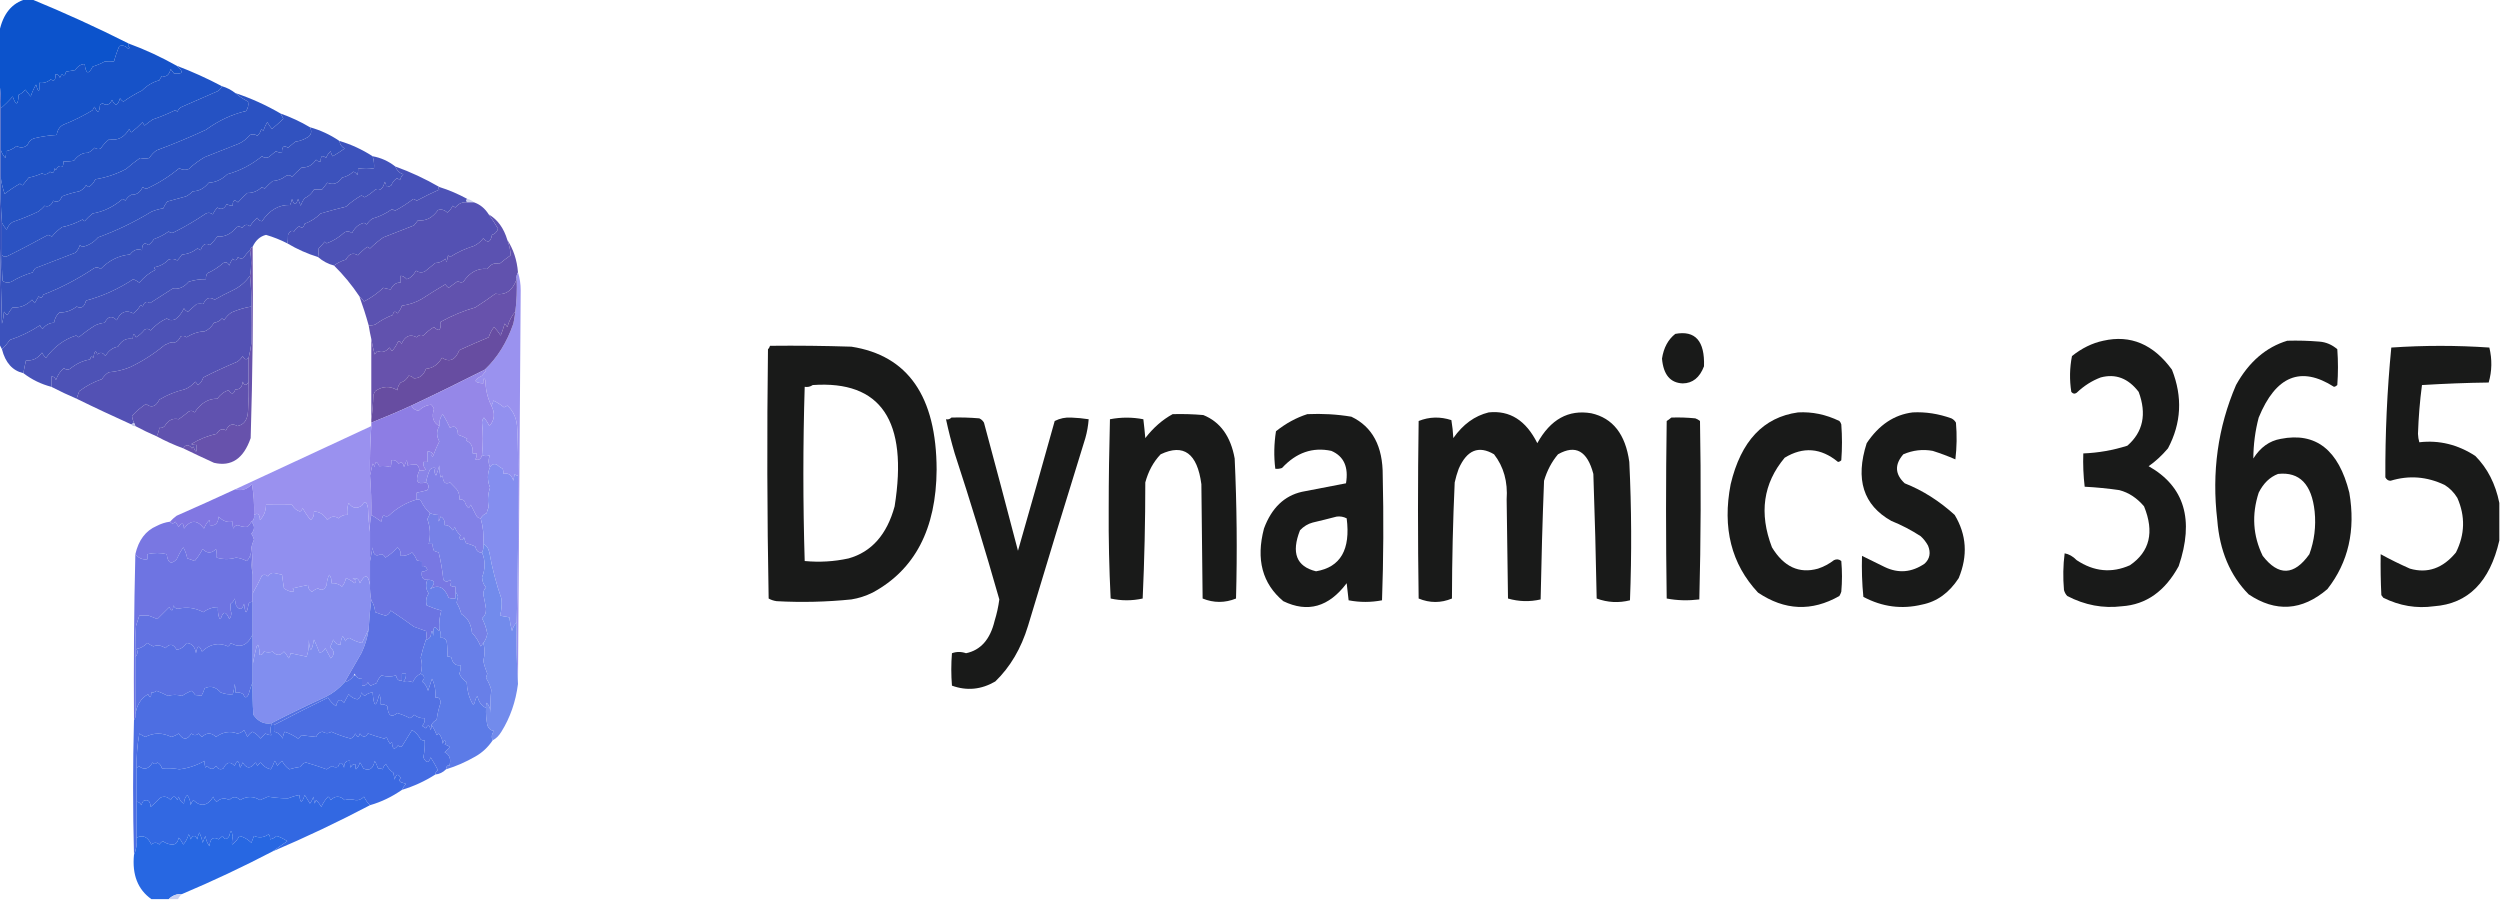 <svg xmlns="http://www.w3.org/2000/svg" xmlns:xlink="http://www.w3.org/1999/xlink" width="100px" height="36px" viewBox="0 0 100 36"><g id="surface1"><path style=" stroke:none;fill-rule:evenodd;fill:rgb(4.706%,32.549%,80%);fill-opacity:1;" d="M 1.039 -0.035 C 1.109 -0.035 1.184 -0.035 1.254 -0.035 C 2.566 0.504 3.863 1.094 5.148 1.742 C 5.102 1.797 5.121 1.855 5.199 1.914 C 5.172 1.926 5.148 1.934 5.121 1.945 C 5.02 1.832 4.902 1.797 4.773 1.844 C 4.688 2.039 4.617 2.242 4.559 2.461 C 4.438 2.449 4.312 2.449 4.188 2.461 C 4.035 2.543 3.875 2.613 3.707 2.664 C 3.539 2.996 3.434 2.961 3.387 2.562 C 3.234 2.566 3.109 2.648 3.012 2.801 C 2.891 2.824 2.766 2.848 2.641 2.867 C 2.613 3.012 2.559 3.047 2.48 2.973 C 2.441 3.008 2.418 3.055 2.398 3.109 C 2.363 3.008 2.301 2.961 2.215 2.973 C 2.234 3.199 2.172 3.27 2.027 3.176 C 1.891 3.293 1.738 3.336 1.574 3.312 C 1.59 3.719 1.543 3.742 1.441 3.383 C 1.355 3.531 1.285 3.688 1.227 3.859 C 1.156 3.77 1.086 3.676 1.012 3.586 C 0.938 3.68 0.848 3.75 0.746 3.793 C 0.723 4.223 0.641 4.246 0.508 3.859 C 0.355 4.035 0.195 4.195 0.027 4.336 C 0.043 3.984 0.027 3.641 -0.027 3.312 C -0.027 2.629 -0.027 1.945 -0.027 1.266 C 0.121 0.551 0.477 0.117 1.039 -0.035 Z M 1.039 -0.035 "></path><path style=" stroke:none;fill-rule:evenodd;fill:rgb(8.627%,32.157%,78.431%);fill-opacity:1;" d="M 5.148 1.742 C 5.809 1.984 6.445 2.281 7.066 2.629 C 7.359 2.871 7.324 2.977 6.961 2.938 C 6.914 2.879 6.871 2.824 6.828 2.766 C 6.762 3 6.648 3.094 6.48 3.039 C 6.438 3.09 6.402 3.148 6.375 3.211 C 6.113 3.281 5.883 3.418 5.68 3.621 C 5.418 3.75 5.172 3.895 4.934 4.066 C 4.883 4.031 4.836 3.988 4.801 3.93 C 4.711 4.238 4.605 4.262 4.48 3.996 C 4.387 4.195 4.262 4.242 4.105 4.133 C 4.066 4.145 4.031 4.164 4 4.199 C 3.973 4.527 3.902 4.551 3.785 4.27 C 3.75 4.305 3.723 4.352 3.707 4.406 C 3.328 4.637 2.938 4.828 2.535 4.988 C 2.387 5.062 2.297 5.199 2.266 5.398 C 1.961 5.414 1.66 5.461 1.359 5.535 C 1.238 5.574 1.152 5.668 1.094 5.805 C 0.953 5.914 0.812 5.926 0.668 5.84 C 0.535 5.945 0.395 6.016 0.238 6.047 C 0.25 6.141 0.238 6.23 0.215 6.32 C 0.125 6.219 0.062 6.105 0.027 5.977 C 0.027 5.43 0.027 4.883 0.027 4.336 C 0.195 4.195 0.355 4.035 0.508 3.859 C 0.641 4.246 0.723 4.223 0.746 3.793 C 0.848 3.75 0.938 3.68 1.012 3.586 C 1.086 3.676 1.156 3.77 1.227 3.859 C 1.285 3.688 1.355 3.531 1.441 3.383 C 1.543 3.742 1.59 3.719 1.574 3.312 C 1.738 3.336 1.891 3.293 2.027 3.176 C 2.172 3.27 2.234 3.199 2.215 2.973 C 2.301 2.961 2.363 3.008 2.398 3.109 C 2.418 3.055 2.441 3.008 2.48 2.973 C 2.559 3.047 2.613 3.012 2.641 2.867 C 2.766 2.848 2.891 2.824 3.012 2.801 C 3.109 2.648 3.234 2.566 3.387 2.562 C 3.434 2.961 3.539 2.996 3.707 2.664 C 3.875 2.613 4.035 2.543 4.188 2.461 C 4.312 2.449 4.438 2.449 4.559 2.461 C 4.617 2.242 4.688 2.039 4.773 1.844 C 4.902 1.797 5.02 1.832 5.121 1.945 C 5.148 1.934 5.172 1.926 5.199 1.914 C 5.121 1.855 5.102 1.797 5.148 1.742 Z M 5.148 1.742 "></path><path style=" stroke:none;fill-rule:evenodd;fill:rgb(11.765%,32.157%,77.647%);fill-opacity:1;" d="M 7.066 2.629 C 7.684 2.863 8.289 3.137 8.879 3.449 C 8.824 3.57 8.734 3.652 8.613 3.688 C 8.168 3.883 7.723 4.074 7.281 4.27 C 7.195 4.305 7.133 4.371 7.094 4.473 C 7.07 4.441 7.043 4.422 7.012 4.406 C 6.715 4.551 6.414 4.676 6.105 4.781 C 5.996 4.855 5.891 4.934 5.785 5.02 C 5.75 4.984 5.723 4.938 5.707 4.883 C 5.562 5.035 5.41 5.172 5.254 5.293 C 5.215 5.258 5.191 5.211 5.172 5.156 C 4.969 5.5 4.703 5.637 4.375 5.566 C 4.242 5.668 4.125 5.793 4.027 5.941 C 3.945 5.977 3.863 5.965 3.785 5.91 C 3.707 5.996 3.617 6.062 3.52 6.113 C 3.312 6.102 3.125 6.207 2.961 6.422 C 2.82 6.457 2.676 6.465 2.535 6.457 C 2.543 6.527 2.531 6.594 2.508 6.66 C 2.398 6.609 2.312 6.652 2.238 6.797 C 2.223 6.773 2.203 6.75 2.188 6.73 C 2.168 6.91 2.109 6.953 2 6.867 C 1.898 6.977 1.793 7 1.68 6.934 C 1.508 7.012 1.328 7.07 1.148 7.105 C 1.066 7.207 0.984 7.312 0.906 7.41 C 0.867 7.402 0.828 7.379 0.801 7.344 C 0.59 7.465 0.383 7.602 0.188 7.754 C 0.109 7.531 0.055 7.305 0.027 7.07 C 0.027 6.707 0.027 6.34 0.027 5.977 C 0.062 6.105 0.125 6.219 0.215 6.32 C 0.238 6.23 0.25 6.141 0.238 6.047 C 0.395 6.016 0.535 5.945 0.668 5.84 C 0.812 5.926 0.953 5.914 1.094 5.805 C 1.152 5.668 1.238 5.574 1.359 5.535 C 1.66 5.461 1.961 5.414 2.266 5.398 C 2.297 5.199 2.387 5.062 2.535 4.988 C 2.938 4.828 3.328 4.637 3.707 4.406 C 3.723 4.352 3.75 4.305 3.785 4.27 C 3.902 4.551 3.973 4.527 4 4.199 C 4.031 4.164 4.066 4.145 4.105 4.133 C 4.262 4.242 4.387 4.195 4.48 3.996 C 4.605 4.262 4.711 4.238 4.801 3.93 C 4.836 3.988 4.883 4.031 4.934 4.066 C 5.172 3.895 5.418 3.75 5.68 3.621 C 5.883 3.418 6.113 3.281 6.375 3.211 C 6.402 3.148 6.438 3.09 6.48 3.039 C 6.648 3.094 6.762 3 6.828 2.766 C 6.871 2.824 6.914 2.879 6.961 2.938 C 7.324 2.977 7.359 2.871 7.066 2.629 Z M 7.066 2.629 "></path><path style=" stroke:none;fill-rule:evenodd;fill:rgb(21.176%,32.157%,74.118%);fill-opacity:1;" d="M -0.027 3.312 C 0.027 3.641 0.043 3.984 0.027 4.336 C 0.027 4.883 0.027 5.43 0.027 5.977 C 0.027 6.34 0.027 6.707 0.027 7.07 C 0.012 7.688 0.031 8.305 0.078 8.914 C 0.078 9.348 0.078 9.781 0.078 10.211 C 0.07 10.555 0.078 10.895 0.105 11.238 C 0.215 11.312 0.332 11.324 0.453 11.27 C 0.727 11.105 1.012 10.98 1.309 10.895 C 1.332 10.828 1.367 10.773 1.414 10.727 C 1.949 10.516 2.484 10.312 3.012 10.109 C 3.098 10.027 3.156 9.926 3.199 9.801 C 3.23 9.84 3.266 9.859 3.309 9.871 C 3.543 9.82 3.75 9.695 3.922 9.496 C 4.652 9.23 5.363 8.891 6.055 8.469 C 6.211 8.402 6.371 8.359 6.535 8.332 C 6.574 8.23 6.629 8.141 6.691 8.062 C 6.941 7.992 7.191 7.926 7.441 7.855 C 7.539 7.805 7.625 7.738 7.707 7.652 C 7.957 7.648 8.172 7.535 8.348 7.309 C 8.621 7.297 8.871 7.184 9.094 6.969 C 9.594 6.832 10.055 6.594 10.48 6.25 C 10.566 6.316 10.652 6.328 10.746 6.285 C 10.844 6.203 10.941 6.125 11.039 6.047 C 11.117 6.09 11.195 6.113 11.281 6.113 C 11.27 5.863 11.352 5.797 11.52 5.91 C 11.617 5.832 11.715 5.75 11.812 5.668 C 12 5.645 12.18 5.574 12.348 5.465 C 12.461 5.359 12.477 5.234 12.398 5.09 C 12.816 5.207 13.207 5.387 13.574 5.637 C 13.602 5.781 13.672 5.883 13.785 5.941 C 13.629 6.055 13.469 6.156 13.309 6.25 C 13.266 6.191 13.238 6.121 13.227 6.047 C 13.145 6.121 13.082 6.215 13.039 6.32 C 12.895 6.188 12.824 6.23 12.828 6.457 C 12.758 6.469 12.695 6.445 12.641 6.387 C 12.496 6.605 12.309 6.711 12.078 6.695 C 11.941 6.809 11.809 6.934 11.68 7.07 C 11.605 7 11.527 6.988 11.441 7.035 C 11.277 7.164 11.098 7.23 10.906 7.242 C 10.793 7.332 10.688 7.434 10.586 7.547 C 10.551 7.527 10.516 7.504 10.48 7.48 C 10.309 7.645 10.113 7.723 9.895 7.719 C 9.762 7.832 9.637 7.957 9.52 8.094 C 9.375 7.961 9.305 8.008 9.309 8.23 C 9.223 8.23 9.145 8.207 9.066 8.164 C 8.973 8.359 8.848 8.402 8.691 8.301 C 8.621 8.379 8.559 8.473 8.508 8.574 C 8.422 8.504 8.332 8.496 8.238 8.539 C 7.824 8.82 7.398 9.07 6.961 9.289 C 6.887 9.332 6.812 9.32 6.746 9.258 C 6.562 9.391 6.367 9.492 6.16 9.562 C 6.098 9.656 6.027 9.734 5.945 9.801 C 5.77 9.68 5.68 9.75 5.68 10.008 C 5.504 9.938 5.344 9.992 5.199 10.18 C 4.758 10.219 4.367 10.41 4.027 10.758 C 3.941 10.691 3.852 10.68 3.762 10.727 C 3.109 11.164 2.434 11.516 1.734 11.785 C 1.691 11.918 1.629 11.941 1.547 11.852 C 1.492 11.941 1.441 12.035 1.387 12.125 C 1.352 12.078 1.316 12.035 1.281 11.988 C 1.059 12.219 0.801 12.32 0.508 12.297 C 0.426 12.387 0.355 12.492 0.293 12.602 C 0.242 12.57 0.195 12.523 0.16 12.465 C 0.148 12.629 0.125 12.789 0.078 12.945 C 0.043 11.59 0.008 10.246 -0.027 8.914 C -0.027 7.047 -0.027 5.18 -0.027 3.312 Z M -0.027 3.312 "></path><path style=" stroke:none;fill-rule:evenodd;fill:rgb(14.51%,32.157%,76.471%);fill-opacity:1;" d="M 8.879 3.449 C 9.074 3.504 9.25 3.598 9.414 3.723 C 9.57 3.855 9.738 3.969 9.922 4.066 C 9.949 4.207 9.922 4.332 9.84 4.441 C 9.273 4.574 8.742 4.824 8.238 5.191 C 7.598 5.488 6.941 5.762 6.266 6.012 C 6.152 6.09 6.055 6.191 5.973 6.32 C 5.855 6.348 5.73 6.348 5.602 6.32 C 5.406 6.457 5.223 6.605 5.039 6.762 C 4.645 6.969 4.234 7.105 3.812 7.172 C 3.75 7.312 3.66 7.414 3.547 7.48 C 3.512 7.457 3.477 7.434 3.441 7.41 C 3.371 7.523 3.281 7.605 3.172 7.652 C 2.938 7.699 2.707 7.766 2.48 7.855 C 2.398 8.059 2.281 8.113 2.133 8.027 C 2.051 8.219 1.934 8.289 1.785 8.23 C 1.707 8.324 1.617 8.402 1.52 8.469 C 1.188 8.625 0.852 8.762 0.508 8.879 C 0.398 8.945 0.316 9.047 0.266 9.188 C 0.191 9.105 0.129 9.012 0.078 8.914 C 0.031 8.305 0.012 7.688 0.027 7.07 C 0.055 7.305 0.109 7.531 0.188 7.754 C 0.383 7.602 0.59 7.465 0.801 7.344 C 0.828 7.379 0.867 7.402 0.906 7.41 C 0.984 7.312 1.066 7.207 1.148 7.105 C 1.328 7.07 1.508 7.012 1.68 6.934 C 1.793 7 1.898 6.977 2 6.867 C 2.109 6.953 2.168 6.91 2.188 6.73 C 2.203 6.75 2.223 6.773 2.238 6.797 C 2.312 6.652 2.398 6.609 2.508 6.66 C 2.531 6.594 2.543 6.527 2.535 6.457 C 2.676 6.465 2.82 6.457 2.961 6.422 C 3.125 6.207 3.312 6.102 3.52 6.113 C 3.617 6.062 3.707 5.996 3.785 5.91 C 3.863 5.965 3.945 5.977 4.027 5.941 C 4.125 5.793 4.242 5.668 4.375 5.566 C 4.703 5.637 4.969 5.5 5.172 5.156 C 5.191 5.211 5.215 5.258 5.254 5.293 C 5.41 5.172 5.562 5.035 5.707 4.883 C 5.723 4.938 5.75 4.984 5.785 5.02 C 5.891 4.934 5.996 4.855 6.105 4.781 C 6.414 4.676 6.715 4.551 7.012 4.406 C 7.043 4.422 7.07 4.441 7.094 4.473 C 7.133 4.371 7.195 4.305 7.281 4.27 C 7.723 4.074 8.168 3.883 8.613 3.688 C 8.734 3.652 8.824 3.57 8.879 3.449 Z M 8.879 3.449 "></path><path style=" stroke:none;fill-rule:evenodd;fill:rgb(16.863%,32.157%,76.078%);fill-opacity:1;" d="M 9.414 3.723 C 10.039 3.93 10.641 4.203 11.227 4.543 C 11.262 4.609 11.297 4.68 11.332 4.746 C 11.188 4.895 11.035 5.027 10.879 5.156 C 10.809 5.078 10.746 4.984 10.691 4.883 C 10.629 4.988 10.578 5.105 10.535 5.227 C 10.504 5.211 10.477 5.188 10.453 5.156 C 10.426 5.273 10.371 5.367 10.293 5.43 C 10.199 5.367 10.102 5.355 10 5.398 C 9.875 5.543 9.734 5.66 9.574 5.738 C 9.109 5.922 8.648 6.102 8.188 6.285 C 7.961 6.418 7.746 6.574 7.547 6.762 C 7.418 6.812 7.293 6.801 7.172 6.73 C 6.758 7.066 6.324 7.34 5.867 7.547 C 5.809 7.543 5.754 7.52 5.707 7.48 C 5.609 7.695 5.457 7.801 5.254 7.789 C 5.156 7.84 5.078 7.922 5.012 8.027 C 4.984 7.992 4.949 7.969 4.906 7.957 C 4.543 8.27 4.145 8.465 3.707 8.539 C 3.594 8.629 3.484 8.73 3.387 8.848 C 3.355 8.832 3.328 8.809 3.309 8.777 C 3.043 8.922 2.766 9.027 2.48 9.086 C 2.332 9.188 2.199 9.312 2.078 9.461 C 2.027 9.438 1.973 9.414 1.922 9.395 C 1.379 9.691 0.84 9.977 0.293 10.246 C 0.219 10.285 0.145 10.273 0.078 10.211 C 0.078 9.781 0.078 9.348 0.078 8.914 C 0.129 9.012 0.191 9.105 0.266 9.188 C 0.316 9.047 0.398 8.945 0.508 8.879 C 0.852 8.762 1.188 8.625 1.52 8.469 C 1.617 8.402 1.707 8.324 1.785 8.23 C 1.934 8.289 2.051 8.219 2.133 8.027 C 2.281 8.113 2.398 8.059 2.48 7.855 C 2.707 7.766 2.938 7.699 3.172 7.652 C 3.281 7.605 3.371 7.523 3.441 7.41 C 3.477 7.434 3.512 7.457 3.547 7.48 C 3.66 7.414 3.75 7.312 3.812 7.172 C 4.234 7.105 4.645 6.969 5.039 6.762 C 5.223 6.605 5.406 6.457 5.602 6.32 C 5.73 6.348 5.855 6.348 5.973 6.32 C 6.055 6.191 6.152 6.09 6.266 6.012 C 6.941 5.762 7.598 5.488 8.238 5.191 C 8.742 4.824 9.273 4.574 9.84 4.441 C 9.922 4.332 9.949 4.207 9.922 4.066 C 9.738 3.969 9.57 3.855 9.414 3.723 Z M 9.414 3.723 "></path><path style=" stroke:none;fill-rule:evenodd;fill:rgb(19.216%,32.157%,74.902%);fill-opacity:1;" d="M 11.227 4.543 C 11.633 4.688 12.023 4.867 12.398 5.09 C 12.477 5.234 12.461 5.359 12.348 5.465 C 12.18 5.574 12 5.645 11.812 5.668 C 11.715 5.75 11.617 5.832 11.52 5.91 C 11.352 5.797 11.27 5.863 11.281 6.113 C 11.195 6.113 11.117 6.09 11.039 6.047 C 10.941 6.125 10.844 6.203 10.746 6.285 C 10.652 6.328 10.566 6.316 10.48 6.25 C 10.055 6.594 9.594 6.832 9.094 6.969 C 8.871 7.184 8.621 7.297 8.348 7.309 C 8.172 7.535 7.957 7.648 7.707 7.652 C 7.625 7.738 7.539 7.805 7.441 7.855 C 7.191 7.926 6.941 7.992 6.691 8.062 C 6.629 8.141 6.574 8.23 6.535 8.332 C 6.371 8.359 6.211 8.402 6.055 8.469 C 5.363 8.891 4.652 9.23 3.922 9.496 C 3.75 9.695 3.543 9.82 3.309 9.871 C 3.266 9.859 3.23 9.84 3.199 9.801 C 3.156 9.926 3.098 10.027 3.012 10.109 C 2.484 10.312 1.949 10.516 1.414 10.727 C 1.367 10.773 1.332 10.828 1.309 10.895 C 1.012 10.98 0.727 11.105 0.453 11.27 C 0.332 11.324 0.215 11.312 0.105 11.238 C 0.078 10.895 0.07 10.555 0.078 10.211 C 0.145 10.273 0.219 10.285 0.293 10.246 C 0.84 9.977 1.379 9.691 1.922 9.395 C 1.973 9.414 2.027 9.438 2.078 9.461 C 2.199 9.312 2.332 9.188 2.48 9.086 C 2.766 9.027 3.043 8.922 3.309 8.777 C 3.328 8.809 3.355 8.832 3.387 8.848 C 3.484 8.73 3.594 8.629 3.707 8.539 C 4.145 8.465 4.543 8.27 4.906 7.957 C 4.949 7.969 4.984 7.992 5.012 8.027 C 5.078 7.922 5.156 7.84 5.254 7.789 C 5.457 7.801 5.609 7.695 5.707 7.48 C 5.754 7.52 5.809 7.543 5.867 7.547 C 6.324 7.34 6.758 7.066 7.172 6.73 C 7.293 6.801 7.418 6.812 7.547 6.762 C 7.746 6.574 7.961 6.418 8.188 6.285 C 8.648 6.102 9.109 5.922 9.574 5.738 C 9.734 5.66 9.875 5.543 10 5.398 C 10.102 5.355 10.199 5.367 10.293 5.43 C 10.371 5.367 10.426 5.273 10.453 5.156 C 10.477 5.188 10.504 5.211 10.535 5.227 C 10.578 5.105 10.629 4.988 10.691 4.883 C 10.746 4.984 10.809 5.078 10.879 5.156 C 11.035 5.027 11.188 4.895 11.332 4.746 C 11.297 4.68 11.262 4.609 11.227 4.543 Z M 11.227 4.543 "></path><path style=" stroke:none;fill-rule:evenodd;fill:rgb(23.529%,32.157%,73.725%);fill-opacity:1;" d="M 13.574 5.637 C 14.039 5.773 14.48 5.977 14.906 6.25 C 14.953 6.402 14.973 6.562 14.961 6.73 C 14.754 6.766 14.543 6.766 14.32 6.73 C 14.328 6.824 14.32 6.914 14.293 7 C 14.254 6.93 14.199 6.883 14.133 6.867 C 14 6.992 13.848 7.07 13.68 7.105 C 13.523 7.344 13.328 7.41 13.094 7.309 C 13.023 7.398 12.949 7.492 12.879 7.582 C 12.773 7.582 12.668 7.582 12.559 7.582 C 12.465 7.746 12.34 7.859 12.188 7.926 C 12.117 8.012 12.066 8.117 12.027 8.23 C 11.992 8.141 11.957 8.051 11.922 7.957 C 11.844 8.223 11.762 8.223 11.68 7.957 C 11.664 8.043 11.637 8.125 11.602 8.199 C 11.152 8.188 10.781 8.402 10.48 8.848 C 10.398 8.844 10.336 8.797 10.293 8.711 C 10.18 8.801 10.082 8.914 10 9.051 C 9.879 8.957 9.773 8.98 9.68 9.121 C 9.613 9.055 9.543 9.043 9.465 9.086 C 9.242 9.363 8.984 9.488 8.691 9.461 C 8.605 9.586 8.504 9.703 8.398 9.801 C 8.227 9.703 8.102 9.77 8.027 10.008 C 7.984 9.977 7.941 9.957 7.895 9.938 C 7.707 10.086 7.5 10.168 7.281 10.18 C 7.223 10.266 7.16 10.348 7.094 10.418 C 6.98 10.352 6.863 10.34 6.746 10.383 C 6.574 10.559 6.379 10.66 6.16 10.691 C 6.172 10.73 6.188 10.766 6.215 10.793 C 5.977 10.91 5.762 11.082 5.574 11.305 C 5.496 11.25 5.418 11.203 5.332 11.168 C 4.73 11.562 4.102 11.848 3.441 12.023 C 3.375 12.281 3.25 12.359 3.066 12.262 C 2.855 12.426 2.625 12.504 2.375 12.5 C 2.262 12.602 2.191 12.738 2.16 12.91 C 1.98 12.914 1.832 12.996 1.707 13.148 C 1.656 13.121 1.621 13.078 1.602 13.012 C 1.219 13.262 0.82 13.457 0.398 13.594 C 0.297 13.734 0.191 13.859 0.078 13.969 C 0.043 13.902 0.008 13.832 -0.027 13.766 C -0.027 12.148 -0.027 10.531 -0.027 8.914 C 0.008 10.246 0.043 11.59 0.078 12.945 C 0.125 12.789 0.148 12.629 0.16 12.465 C 0.195 12.523 0.242 12.57 0.293 12.602 C 0.355 12.492 0.426 12.387 0.508 12.297 C 0.801 12.32 1.059 12.219 1.281 11.988 C 1.316 12.035 1.352 12.078 1.387 12.125 C 1.441 12.035 1.492 11.941 1.547 11.852 C 1.629 11.941 1.691 11.918 1.734 11.785 C 2.434 11.516 3.109 11.164 3.762 10.727 C 3.852 10.68 3.941 10.691 4.027 10.758 C 4.367 10.41 4.758 10.219 5.199 10.18 C 5.344 9.992 5.504 9.938 5.68 10.008 C 5.68 9.75 5.77 9.68 5.945 9.801 C 6.027 9.734 6.098 9.656 6.16 9.562 C 6.367 9.492 6.562 9.391 6.746 9.258 C 6.812 9.32 6.887 9.332 6.961 9.289 C 7.398 9.07 7.824 8.82 8.238 8.539 C 8.332 8.496 8.422 8.504 8.508 8.574 C 8.559 8.473 8.621 8.379 8.691 8.301 C 8.848 8.402 8.973 8.359 9.066 8.164 C 9.145 8.207 9.223 8.23 9.309 8.23 C 9.305 8.008 9.375 7.961 9.52 8.094 C 9.637 7.957 9.762 7.832 9.895 7.719 C 10.113 7.723 10.309 7.645 10.48 7.48 C 10.516 7.504 10.551 7.527 10.586 7.547 C 10.688 7.434 10.793 7.332 10.906 7.242 C 11.098 7.23 11.277 7.164 11.441 7.035 C 11.527 6.988 11.605 7 11.68 7.07 C 11.809 6.934 11.941 6.809 12.078 6.695 C 12.309 6.711 12.496 6.605 12.641 6.387 C 12.695 6.445 12.758 6.469 12.828 6.457 C 12.824 6.23 12.895 6.188 13.039 6.32 C 13.082 6.215 13.145 6.121 13.227 6.047 C 13.238 6.121 13.266 6.191 13.309 6.25 C 13.469 6.156 13.629 6.055 13.785 5.941 C 13.672 5.883 13.602 5.781 13.574 5.637 Z M 13.574 5.637 "></path><path style=" stroke:none;fill-rule:evenodd;fill:rgb(25.882%,32.157%,72.941%);fill-opacity:1;" d="M 14.906 6.25 C 15.234 6.309 15.539 6.445 15.812 6.66 C 15.883 6.828 15.988 6.93 16.133 6.969 C 16.07 7.031 16.023 7.109 16 7.207 C 15.961 7.168 15.918 7.145 15.867 7.137 C 15.773 7.199 15.699 7.289 15.652 7.41 C 15.586 7.461 15.516 7.484 15.441 7.48 C 15.453 7.398 15.434 7.332 15.387 7.273 C 15.328 7.547 15.203 7.648 15.012 7.582 C 14.879 7.703 14.738 7.809 14.586 7.891 C 14.543 7.859 14.5 7.836 14.453 7.82 C 14.234 7.945 14.031 8.094 13.84 8.266 C 13.508 8.348 13.168 8.438 12.828 8.539 C 12.637 8.727 12.422 8.863 12.188 8.949 C 12.145 9.109 12.074 9.141 11.973 9.051 C 11.887 9.094 11.816 9.16 11.762 9.258 C 11.664 9.203 11.582 9.25 11.52 9.395 C 11.523 9.52 11.516 9.633 11.492 9.734 C 11.219 9.594 10.934 9.48 10.641 9.395 C 10.402 9.453 10.227 9.613 10.105 9.871 C 10.055 9.895 10.02 9.938 10 10.008 C 9.902 10.098 9.816 10.199 9.734 10.316 C 9.66 10.355 9.586 10.344 9.52 10.281 C 9.465 10.422 9.395 10.441 9.309 10.348 C 9.25 10.43 9.203 10.52 9.172 10.621 C 9.117 10.5 9.035 10.465 8.934 10.52 C 8.734 10.691 8.523 10.828 8.293 10.93 C 8.25 11 8.23 11.078 8.238 11.168 C 8.004 11.164 7.773 11.199 7.547 11.27 C 7.359 11.492 7.145 11.582 6.906 11.543 C 6.625 11.723 6.32 11.918 6 12.125 C 5.867 12.031 5.77 12.078 5.707 12.262 C 5.684 12.23 5.656 12.207 5.625 12.195 C 5.551 12.336 5.453 12.453 5.332 12.535 C 5.047 12.383 4.824 12.473 4.668 12.809 C 4.48 12.613 4.32 12.645 4.188 12.91 C 4.059 12.922 3.934 12.957 3.812 13.012 C 3.586 13.152 3.363 13.312 3.148 13.492 C 3.117 13.457 3.082 13.434 3.039 13.422 C 2.574 13.57 2.172 13.863 1.84 14.312 C 1.773 14.258 1.723 14.191 1.68 14.105 C 1.512 14.34 1.297 14.441 1.039 14.414 C 1 14.582 0.965 14.754 0.934 14.926 C 0.5 14.828 0.215 14.508 0.078 13.969 C 0.191 13.859 0.297 13.734 0.398 13.594 C 0.82 13.457 1.219 13.262 1.602 13.012 C 1.621 13.078 1.656 13.121 1.707 13.148 C 1.832 12.996 1.98 12.914 2.16 12.91 C 2.191 12.738 2.262 12.602 2.375 12.5 C 2.625 12.504 2.855 12.426 3.066 12.262 C 3.25 12.359 3.375 12.281 3.441 12.023 C 4.102 11.848 4.73 11.562 5.332 11.168 C 5.418 11.203 5.496 11.25 5.574 11.305 C 5.762 11.082 5.977 10.91 6.215 10.793 C 6.188 10.766 6.172 10.73 6.16 10.691 C 6.379 10.66 6.574 10.559 6.746 10.383 C 6.863 10.34 6.98 10.352 7.094 10.418 C 7.16 10.348 7.223 10.266 7.281 10.18 C 7.5 10.168 7.707 10.086 7.895 9.938 C 7.941 9.957 7.984 9.977 8.027 10.008 C 8.102 9.77 8.227 9.703 8.398 9.801 C 8.504 9.703 8.605 9.586 8.691 9.461 C 8.984 9.488 9.242 9.363 9.465 9.086 C 9.543 9.043 9.613 9.055 9.68 9.121 C 9.773 8.98 9.879 8.957 10 9.051 C 10.082 8.914 10.18 8.801 10.293 8.711 C 10.336 8.797 10.398 8.844 10.48 8.848 C 10.781 8.402 11.152 8.188 11.602 8.199 C 11.637 8.125 11.664 8.043 11.68 7.957 C 11.762 8.223 11.844 8.223 11.922 7.957 C 11.957 8.051 11.992 8.141 12.027 8.23 C 12.066 8.117 12.117 8.012 12.188 7.926 C 12.34 7.859 12.465 7.746 12.559 7.582 C 12.668 7.582 12.773 7.582 12.879 7.582 C 12.949 7.492 13.023 7.398 13.094 7.309 C 13.328 7.41 13.523 7.344 13.68 7.105 C 13.848 7.07 14 6.992 14.133 6.867 C 14.199 6.883 14.254 6.93 14.293 7 C 14.32 6.914 14.328 6.824 14.32 6.73 C 14.543 6.766 14.754 6.766 14.961 6.73 C 14.973 6.562 14.953 6.402 14.906 6.25 Z M 14.906 6.25 "></path><path style=" stroke:none;fill-rule:evenodd;fill:rgb(27.843%,31.765%,72.157%);fill-opacity:1;" d="M 15.812 6.66 C 16.422 6.879 17.008 7.152 17.574 7.48 C 17.508 7.5 17.508 7.535 17.574 7.582 C 17.266 7.719 16.965 7.867 16.668 8.027 C 16.625 7.996 16.578 7.973 16.535 7.957 C 16.293 8.141 16.043 8.301 15.785 8.438 C 15.758 8.402 15.723 8.379 15.68 8.367 C 15.438 8.539 15.18 8.664 14.906 8.742 C 14.812 8.797 14.73 8.879 14.668 8.984 C 14.637 8.945 14.602 8.926 14.559 8.914 C 14.352 8.965 14.191 9.102 14.078 9.324 C 13.988 9.25 13.891 9.238 13.785 9.289 C 13.566 9.492 13.328 9.637 13.066 9.734 C 13.043 9.703 13.02 9.68 12.988 9.668 C 12.91 9.766 12.832 9.855 12.746 9.938 C 12.75 10.066 12.742 10.18 12.719 10.281 C 12.297 10.152 11.887 9.969 11.492 9.734 C 11.516 9.633 11.523 9.52 11.52 9.395 C 11.582 9.25 11.664 9.203 11.762 9.258 C 11.816 9.16 11.887 9.094 11.973 9.051 C 12.074 9.141 12.145 9.109 12.188 8.949 C 12.422 8.863 12.637 8.727 12.828 8.539 C 13.168 8.438 13.508 8.348 13.84 8.266 C 14.031 8.094 14.234 7.945 14.453 7.82 C 14.5 7.836 14.543 7.859 14.586 7.891 C 14.738 7.809 14.879 7.703 15.012 7.582 C 15.203 7.648 15.328 7.547 15.387 7.273 C 15.434 7.332 15.453 7.398 15.441 7.48 C 15.516 7.484 15.586 7.461 15.652 7.41 C 15.699 7.289 15.773 7.199 15.867 7.137 C 15.918 7.145 15.961 7.168 16 7.207 C 16.023 7.109 16.07 7.031 16.133 6.969 C 15.988 6.93 15.883 6.828 15.812 6.66 Z M 15.812 6.66 "></path><path style=" stroke:none;fill-rule:evenodd;fill:rgb(30.196%,32.157%,71.373%);fill-opacity:1;" d="M 17.574 7.48 C 17.961 7.602 18.336 7.762 18.691 7.957 C 18.641 7.988 18.641 8.035 18.691 8.094 C 18.508 8.07 18.348 8.137 18.215 8.301 C 18.18 8.277 18.141 8.254 18.105 8.23 C 18.055 8.344 17.98 8.438 17.895 8.504 C 17.781 8.395 17.656 8.359 17.52 8.402 C 17.297 8.715 17.031 8.852 16.719 8.812 C 16.668 8.879 16.613 8.949 16.559 9.016 C 16.148 9.18 15.738 9.336 15.332 9.496 C 15.145 9.625 14.969 9.773 14.801 9.938 C 14.766 9.918 14.73 9.895 14.691 9.871 C 14.559 9.969 14.434 10.082 14.32 10.211 C 14.121 10.094 13.961 10.148 13.84 10.383 C 13.664 10.434 13.504 10.512 13.359 10.621 C 13.129 10.562 12.914 10.449 12.719 10.281 C 12.742 10.18 12.75 10.066 12.746 9.938 C 12.832 9.855 12.91 9.766 12.988 9.668 C 13.02 9.68 13.043 9.703 13.066 9.734 C 13.328 9.637 13.566 9.492 13.785 9.289 C 13.891 9.238 13.988 9.25 14.078 9.324 C 14.191 9.102 14.352 8.965 14.559 8.914 C 14.602 8.926 14.637 8.945 14.668 8.984 C 14.73 8.879 14.812 8.797 14.906 8.742 C 15.18 8.664 15.438 8.539 15.68 8.367 C 15.723 8.379 15.758 8.402 15.785 8.438 C 16.043 8.301 16.293 8.141 16.535 7.957 C 16.578 7.973 16.625 7.996 16.668 8.027 C 16.965 7.867 17.266 7.719 17.574 7.582 C 17.508 7.535 17.508 7.5 17.574 7.48 Z M 17.574 7.48 "></path><path style=" stroke:none;fill-rule:evenodd;fill:rgb(80%,81.961%,93.333%);fill-opacity:1;" d="M 18.691 7.957 C 18.793 7.977 18.883 8.023 18.961 8.094 C 18.871 8.094 18.781 8.094 18.691 8.094 C 18.641 8.035 18.641 7.988 18.691 7.957 Z M 18.691 7.957 "></path><path style=" stroke:none;fill-rule:evenodd;fill:rgb(32.941%,31.765%,70.196%);fill-opacity:1;" d="M 18.691 8.094 C 18.781 8.094 18.871 8.094 18.961 8.094 C 19.199 8.176 19.395 8.332 19.547 8.574 C 19.68 8.758 19.805 8.949 19.922 9.152 C 19.875 9.281 19.793 9.359 19.68 9.395 C 19.625 9.691 19.512 9.738 19.332 9.531 C 19.227 9.664 19.102 9.77 18.961 9.836 C 18.625 9.938 18.305 10.086 18 10.281 C 17.969 10.266 17.941 10.242 17.922 10.211 C 17.902 10.305 17.883 10.395 17.867 10.484 C 17.848 10.441 17.832 10.395 17.812 10.348 C 17.699 10.461 17.566 10.516 17.414 10.52 C 17.27 10.633 17.129 10.746 16.988 10.863 C 16.867 10.914 16.75 10.902 16.641 10.828 C 16.531 11.016 16.406 11.133 16.266 11.168 C 16.199 11.086 16.117 11.039 16.027 11.031 C 16.027 11.125 16.027 11.215 16.027 11.305 C 15.852 11.293 15.719 11.383 15.625 11.578 C 15.531 11.562 15.434 11.539 15.332 11.512 C 15.094 11.734 14.836 11.918 14.559 12.059 C 14.504 11.973 14.441 11.906 14.375 11.852 C 14.07 11.395 13.73 10.984 13.359 10.621 C 13.504 10.512 13.664 10.434 13.84 10.383 C 13.961 10.148 14.121 10.094 14.32 10.211 C 14.434 10.082 14.559 9.969 14.691 9.871 C 14.73 9.895 14.766 9.918 14.801 9.938 C 14.969 9.773 15.145 9.625 15.332 9.496 C 15.738 9.336 16.148 9.18 16.559 9.016 C 16.613 8.949 16.668 8.879 16.719 8.812 C 17.031 8.852 17.297 8.715 17.52 8.402 C 17.656 8.359 17.781 8.395 17.895 8.504 C 17.98 8.438 18.055 8.344 18.105 8.23 C 18.141 8.254 18.18 8.277 18.215 8.301 C 18.348 8.137 18.508 8.07 18.691 8.094 Z M 18.691 8.094 "></path><path style=" stroke:none;fill-rule:evenodd;fill:rgb(35.686%,32.157%,69.412%);fill-opacity:1;" d="M 19.547 8.574 C 19.906 8.785 20.152 9.125 20.293 9.598 C 20.371 9.797 20.414 10 20.426 10.211 C 20.273 10.32 20.121 10.434 19.973 10.555 C 19.789 10.496 19.629 10.566 19.492 10.758 C 19.113 10.719 18.793 10.887 18.535 11.27 C 18.457 11.312 18.387 11.301 18.32 11.238 C 18.195 11.328 18.07 11.418 17.945 11.512 C 17.895 11.477 17.852 11.434 17.812 11.375 C 17.5 11.559 17.188 11.75 16.879 11.953 C 16.633 12.098 16.367 12.188 16.078 12.227 C 16.035 12.352 15.973 12.453 15.895 12.535 C 15.805 12.43 15.742 12.453 15.707 12.602 C 15.465 12.691 15.234 12.816 15.012 12.98 C 14.926 13.012 14.836 13.023 14.746 13.012 C 14.637 12.617 14.512 12.23 14.375 11.852 C 14.441 11.906 14.504 11.973 14.559 12.059 C 14.836 11.918 15.094 11.734 15.332 11.512 C 15.434 11.539 15.531 11.562 15.625 11.578 C 15.719 11.383 15.852 11.293 16.027 11.305 C 16.027 11.215 16.027 11.125 16.027 11.031 C 16.117 11.039 16.199 11.086 16.266 11.168 C 16.406 11.133 16.531 11.016 16.641 10.828 C 16.75 10.902 16.867 10.914 16.988 10.863 C 17.129 10.746 17.27 10.633 17.414 10.52 C 17.566 10.516 17.699 10.461 17.812 10.348 C 17.832 10.395 17.848 10.441 17.867 10.484 C 17.883 10.395 17.902 10.305 17.922 10.211 C 17.941 10.242 17.969 10.266 18 10.281 C 18.305 10.086 18.625 9.938 18.961 9.836 C 19.102 9.77 19.227 9.664 19.332 9.531 C 19.512 9.738 19.625 9.691 19.68 9.395 C 19.793 9.359 19.875 9.281 19.922 9.152 C 19.805 8.949 19.68 8.758 19.547 8.574 Z M 19.547 8.574 "></path><path style=" stroke:none;fill-rule:evenodd;fill:rgb(38.039%,32.157%,68.235%);fill-opacity:1;" d="M 20.293 9.598 C 20.535 9.969 20.68 10.402 20.719 10.895 C 20.672 10.969 20.652 11.059 20.668 11.168 C 20.496 11.633 20.211 11.824 19.812 11.75 C 19.551 11.941 19.281 12.125 19.012 12.297 C 18.535 12.434 18.074 12.625 17.625 12.875 C 17.648 13.215 17.559 13.285 17.359 13.082 C 17.207 13.172 17.062 13.285 16.934 13.422 C 16.844 13.375 16.754 13.398 16.668 13.492 C 16.402 13.348 16.195 13.441 16.055 13.766 C 16.031 13.664 15.988 13.633 15.922 13.664 C 15.859 13.809 15.781 13.934 15.68 14.039 C 15.645 13.992 15.609 13.945 15.574 13.902 C 15.434 14.074 15.273 14.121 15.094 14.039 C 15.059 14.082 15.023 14.129 14.988 14.176 C 14.93 13.969 14.887 13.766 14.852 13.559 C 14.812 13.387 14.777 13.203 14.746 13.012 C 14.836 13.023 14.926 13.012 15.012 12.98 C 15.234 12.816 15.465 12.691 15.707 12.602 C 15.742 12.453 15.805 12.43 15.895 12.535 C 15.973 12.453 16.035 12.352 16.078 12.227 C 16.367 12.188 16.633 12.098 16.879 11.953 C 17.188 11.75 17.5 11.559 17.812 11.375 C 17.852 11.434 17.895 11.477 17.945 11.512 C 18.07 11.418 18.195 11.328 18.32 11.238 C 18.387 11.301 18.457 11.312 18.535 11.27 C 18.793 10.887 19.113 10.719 19.492 10.758 C 19.629 10.566 19.789 10.496 19.973 10.555 C 20.121 10.434 20.273 10.32 20.426 10.211 C 20.414 10 20.371 9.797 20.293 9.598 Z M 20.293 9.598 "></path><path style=" stroke:none;fill-rule:evenodd;fill:rgb(40.392%,32.157%,67.451%);fill-opacity:1;" d="M 10.105 9.871 C 10.133 12.426 10.105 14.977 10.027 17.523 C 9.742 18.348 9.254 18.676 8.559 18.512 C 8.145 18.324 7.734 18.129 7.332 17.934 C 7.434 17.77 7.547 17.77 7.68 17.934 C 7.699 17.91 7.715 17.887 7.734 17.863 C 7.836 18.141 7.883 18.117 7.867 17.797 C 7.793 17.805 7.723 17.793 7.652 17.762 C 7.973 17.566 8.312 17.43 8.668 17.352 C 8.766 17.176 8.891 17.129 9.039 17.215 C 9.148 16.977 9.301 16.922 9.492 17.043 C 9.766 16.992 9.906 16.785 9.922 16.43 C 9.945 16.043 9.957 15.656 9.945 15.266 C 9.945 14.949 9.945 14.629 9.945 14.312 C 9.992 14.125 10.027 13.93 10.055 13.73 C 10.047 13.238 10.047 12.75 10.055 12.262 C 10.062 11.855 10.043 11.445 10 11.031 C 10.062 10.68 10.062 10.34 10 10.008 C 10.02 9.938 10.055 9.895 10.105 9.871 Z M 10.105 9.871 "></path><path style=" stroke:none;fill-rule:evenodd;fill:rgb(28.235%,32.157%,72.157%);fill-opacity:1;" d="M 10 10.008 C 10.062 10.34 10.062 10.68 10 11.031 C 9.812 11.293 9.578 11.484 9.309 11.613 C 9.062 11.727 8.824 11.852 8.586 11.988 C 8.387 11.859 8.234 11.914 8.133 12.16 C 8.047 12.145 7.957 12.145 7.867 12.16 C 7.75 12.262 7.637 12.367 7.52 12.465 C 7.453 12.449 7.398 12.402 7.359 12.332 C 7.273 12.516 7.16 12.664 7.012 12.773 C 6.891 12.824 6.777 12.816 6.668 12.738 C 6.43 12.844 6.219 13.004 6.027 13.219 C 5.953 13.145 5.871 13.137 5.785 13.184 C 5.684 13.312 5.57 13.414 5.441 13.492 C 5.359 13.316 5.316 13.34 5.309 13.559 C 5.062 13.512 4.867 13.613 4.719 13.867 C 4.508 13.902 4.34 14.027 4.215 14.242 C 4.121 14.098 4.016 14.078 3.895 14.176 C 3.875 14.121 3.852 14.074 3.812 14.039 C 3.773 14.121 3.746 14.215 3.734 14.312 C 3.672 14.234 3.629 14.258 3.602 14.379 C 3.312 14.426 3.047 14.551 2.801 14.754 C 2.715 14.805 2.633 14.793 2.559 14.723 C 2.418 14.836 2.309 14.996 2.238 15.199 C 2.203 15.098 2.141 15.055 2.055 15.062 C 2.055 15.199 2.055 15.336 2.055 15.473 C 1.648 15.367 1.277 15.188 0.934 14.926 C 0.965 14.754 1 14.582 1.039 14.414 C 1.297 14.441 1.512 14.34 1.68 14.105 C 1.723 14.191 1.773 14.258 1.84 14.312 C 2.172 13.863 2.574 13.57 3.039 13.422 C 3.082 13.434 3.117 13.457 3.148 13.492 C 3.363 13.312 3.586 13.152 3.812 13.012 C 3.934 12.957 4.059 12.922 4.188 12.91 C 4.32 12.645 4.48 12.613 4.668 12.809 C 4.824 12.473 5.047 12.383 5.332 12.535 C 5.453 12.453 5.551 12.336 5.625 12.195 C 5.656 12.207 5.684 12.23 5.707 12.262 C 5.77 12.078 5.867 12.031 6 12.125 C 6.32 11.918 6.625 11.723 6.906 11.543 C 7.145 11.582 7.359 11.492 7.547 11.27 C 7.773 11.199 8.004 11.164 8.238 11.168 C 8.23 11.078 8.25 11 8.293 10.93 C 8.523 10.828 8.734 10.691 8.934 10.52 C 9.035 10.465 9.117 10.5 9.172 10.621 C 9.203 10.52 9.25 10.43 9.309 10.348 C 9.395 10.441 9.465 10.422 9.52 10.281 C 9.586 10.344 9.66 10.355 9.734 10.316 C 9.816 10.199 9.902 10.098 10 10.008 Z M 10 10.008 "></path><path style=" stroke:none;fill-rule:evenodd;fill:rgb(60.392%,57.255%,93.725%);fill-opacity:1;" d="M 20.719 10.895 C 20.793 11.125 20.828 11.363 20.828 11.613 C 20.793 16.867 20.758 22.113 20.719 27.359 C 20.668 26.551 20.648 25.73 20.668 24.898 C 20.719 22.953 20.738 20.996 20.719 19.023 C 20.73 18.41 20.719 17.793 20.691 17.18 C 20.684 16.77 20.547 16.449 20.293 16.223 C 20.25 16.254 20.207 16.277 20.16 16.293 C 20.023 16.184 19.883 16.094 19.734 16.02 C 19.723 16.102 19.695 16.172 19.652 16.223 C 19.5 15.918 19.422 15.578 19.414 15.199 C 19.395 15.176 19.379 15.152 19.359 15.133 C 19.336 15.195 19.324 15.266 19.332 15.336 C 18.945 15.309 18.926 15.207 19.281 15.027 C 19.332 14.961 19.387 14.891 19.441 14.824 C 19.43 14.797 19.41 14.785 19.387 14.789 C 19.895 14.309 20.277 13.691 20.535 12.945 C 20.57 12.785 20.594 12.629 20.613 12.465 C 20.668 12.047 20.684 11.613 20.668 11.168 C 20.652 11.059 20.672 10.969 20.719 10.895 Z M 20.719 10.895 "></path><path style=" stroke:none;fill-rule:evenodd;fill:rgb(30.196%,32.157%,71.373%);fill-opacity:1;" d="M 10 11.031 C 10.043 11.445 10.062 11.855 10.055 12.262 C 9.781 12.305 9.516 12.387 9.254 12.5 C 9.141 12.578 9.043 12.68 8.961 12.809 C 8.938 12.777 8.91 12.754 8.879 12.738 C 8.789 12.84 8.68 12.895 8.559 12.91 C 8.465 13.074 8.34 13.188 8.188 13.254 C 7.934 13.262 7.691 13.344 7.465 13.492 C 7.387 13.434 7.309 13.422 7.227 13.457 C 7.125 13.664 6.992 13.746 6.828 13.695 C 6.746 13.73 6.668 13.766 6.586 13.801 C 6.152 14.16 5.688 14.457 5.199 14.688 C 4.922 14.801 4.637 14.867 4.348 14.891 C 4.242 14.957 4.152 15.047 4.078 15.164 C 3.762 15.27 3.457 15.43 3.172 15.645 C 3.133 15.742 3.098 15.848 3.066 15.949 C 2.727 15.805 2.387 15.645 2.055 15.473 C 2.055 15.336 2.055 15.199 2.055 15.062 C 2.141 15.055 2.203 15.098 2.238 15.199 C 2.309 14.996 2.418 14.836 2.559 14.723 C 2.633 14.793 2.715 14.805 2.801 14.754 C 3.047 14.551 3.312 14.426 3.602 14.379 C 3.629 14.258 3.672 14.234 3.734 14.312 C 3.746 14.215 3.773 14.121 3.812 14.039 C 3.852 14.074 3.875 14.121 3.895 14.176 C 4.016 14.078 4.121 14.098 4.215 14.242 C 4.34 14.027 4.508 13.902 4.719 13.867 C 4.867 13.613 5.062 13.512 5.309 13.559 C 5.316 13.34 5.359 13.316 5.441 13.492 C 5.57 13.414 5.684 13.312 5.785 13.184 C 5.871 13.137 5.953 13.145 6.027 13.219 C 6.219 13.004 6.43 12.844 6.668 12.738 C 6.777 12.816 6.891 12.824 7.012 12.773 C 7.16 12.664 7.273 12.516 7.359 12.332 C 7.398 12.402 7.453 12.449 7.52 12.465 C 7.637 12.367 7.75 12.262 7.867 12.16 C 7.957 12.145 8.047 12.145 8.133 12.16 C 8.234 11.914 8.387 11.859 8.586 11.988 C 8.824 11.852 9.062 11.727 9.309 11.613 C 9.578 11.484 9.812 11.293 10 11.031 Z M 10 11.031 "></path><path style=" stroke:none;fill-rule:evenodd;fill:rgb(40.392%,32.157%,67.451%);fill-opacity:1;" d="M 20.668 11.168 C 20.684 11.613 20.668 12.047 20.613 12.465 C 20.473 12.629 20.363 12.832 20.293 13.082 C 20.258 13.035 20.223 12.992 20.188 12.945 C 20.141 13.109 20.09 13.27 20.027 13.422 C 19.949 13.297 19.859 13.184 19.762 13.082 C 19.668 13.199 19.598 13.336 19.547 13.492 C 19.152 13.656 18.762 13.828 18.375 14.004 C 18.215 14.402 17.98 14.504 17.68 14.312 C 17.523 14.582 17.309 14.73 17.039 14.754 C 16.945 15.008 16.785 15.133 16.559 15.133 C 16.488 15.066 16.418 15.035 16.348 15.027 C 16.27 15.176 16.16 15.266 16.027 15.301 C 15.953 15.383 15.906 15.484 15.895 15.609 C 15.598 15.43 15.305 15.438 15.012 15.645 C 14.98 15.695 14.953 15.75 14.934 15.812 C 14.926 16.145 14.898 16.465 14.852 16.77 C 14.852 15.699 14.852 14.629 14.852 13.559 C 14.887 13.766 14.93 13.969 14.988 14.176 C 15.023 14.129 15.059 14.082 15.094 14.039 C 15.273 14.121 15.434 14.074 15.574 13.902 C 15.609 13.945 15.645 13.992 15.68 14.039 C 15.781 13.934 15.859 13.809 15.922 13.664 C 15.988 13.633 16.031 13.664 16.055 13.766 C 16.195 13.441 16.402 13.348 16.668 13.492 C 16.754 13.398 16.844 13.375 16.934 13.422 C 17.062 13.285 17.207 13.172 17.359 13.082 C 17.559 13.285 17.648 13.215 17.625 12.875 C 18.074 12.625 18.535 12.434 19.012 12.297 C 19.281 12.125 19.551 11.941 19.812 11.75 C 20.211 11.824 20.496 11.633 20.668 11.168 Z M 20.668 11.168 "></path><path style=" stroke:none;fill-rule:evenodd;fill:rgb(32.549%,31.765%,70.588%);fill-opacity:1;" d="M 10.055 12.262 C 10.047 12.75 10.047 13.238 10.055 13.73 C 10.027 13.93 9.992 14.125 9.945 14.312 C 9.852 14.406 9.773 14.383 9.707 14.242 C 9.641 14.348 9.562 14.43 9.465 14.48 C 9.02 14.668 8.574 14.871 8.133 15.098 C 8.09 15.23 8.02 15.332 7.922 15.402 C 7.883 15.359 7.848 15.312 7.812 15.266 C 7.688 15.41 7.547 15.512 7.387 15.574 C 7.031 15.656 6.695 15.793 6.375 15.984 C 6.23 16.273 6.051 16.328 5.84 16.156 C 5.641 16.289 5.453 16.449 5.281 16.633 C 5.289 16.727 5.312 16.816 5.359 16.906 C 5.324 16.93 5.289 16.953 5.254 16.977 C 4.52 16.645 3.789 16.305 3.066 15.949 C 3.098 15.848 3.133 15.742 3.172 15.645 C 3.457 15.43 3.762 15.27 4.078 15.164 C 4.152 15.047 4.242 14.957 4.348 14.891 C 4.637 14.867 4.922 14.801 5.199 14.688 C 5.688 14.457 6.152 14.16 6.586 13.801 C 6.668 13.766 6.746 13.73 6.828 13.695 C 6.992 13.746 7.125 13.664 7.227 13.457 C 7.309 13.422 7.387 13.434 7.465 13.492 C 7.691 13.344 7.934 13.262 8.188 13.254 C 8.34 13.188 8.465 13.074 8.559 12.91 C 8.68 12.895 8.789 12.84 8.879 12.738 C 8.91 12.754 8.938 12.777 8.961 12.809 C 9.043 12.68 9.141 12.578 9.254 12.5 C 9.516 12.387 9.781 12.305 10.055 12.262 Z M 10.055 12.262 "></path><path style=" stroke:none;fill-rule:evenodd;fill:rgb(40.392%,30.196%,63.137%);fill-opacity:1;" d="M 20.613 12.465 C 20.594 12.629 20.57 12.785 20.535 12.945 C 20.277 13.691 19.895 14.309 19.387 14.789 C 18.41 15.281 17.434 15.762 16.453 16.223 C 15.926 16.465 15.391 16.691 14.852 16.906 C 14.852 16.863 14.852 16.816 14.852 16.77 C 14.898 16.465 14.926 16.145 14.934 15.812 C 14.953 15.75 14.98 15.695 15.012 15.645 C 15.305 15.438 15.598 15.43 15.895 15.609 C 15.906 15.484 15.953 15.383 16.027 15.301 C 16.16 15.266 16.27 15.176 16.348 15.027 C 16.418 15.035 16.488 15.066 16.559 15.133 C 16.785 15.133 16.945 15.008 17.039 14.754 C 17.309 14.73 17.523 14.582 17.68 14.312 C 17.98 14.504 18.215 14.402 18.375 14.004 C 18.762 13.828 19.152 13.656 19.547 13.492 C 19.598 13.336 19.668 13.199 19.762 13.082 C 19.859 13.184 19.949 13.297 20.027 13.422 C 20.09 13.27 20.141 13.109 20.188 12.945 C 20.223 12.992 20.258 13.035 20.293 13.082 C 20.363 12.832 20.473 12.629 20.613 12.465 Z M 20.613 12.465 "></path><path style=" stroke:none;fill-rule:evenodd;fill:rgb(9.804%,10.196%,9.804%);fill-opacity:1;" d="M 67.012 13.355 C 67.812 13.207 68.195 13.641 68.16 14.652 C 67.988 15.105 67.703 15.332 67.309 15.336 C 66.809 15.316 66.535 14.984 66.48 14.344 C 66.547 13.906 66.727 13.578 67.012 13.355 Z M 67.012 13.355 "></path><path style=" stroke:none;fill-rule:evenodd;fill:rgb(9.804%,10.196%,9.804%);fill-opacity:1;" d="M 84.133 13.629 C 85.223 13.383 86.137 13.77 86.879 14.789 C 87.309 15.879 87.254 16.926 86.719 17.934 C 86.484 18.211 86.227 18.453 85.945 18.648 C 87.379 19.457 87.777 20.789 87.148 22.645 C 86.602 23.648 85.848 24.184 84.879 24.25 C 84.125 24.344 83.395 24.207 82.691 23.84 C 82.629 23.777 82.586 23.699 82.559 23.602 C 82.516 23.105 82.523 22.617 82.586 22.133 C 82.758 22.164 82.918 22.254 83.066 22.406 C 83.758 22.867 84.469 22.934 85.199 22.609 C 85.992 22.066 86.18 21.281 85.762 20.254 C 85.48 19.922 85.152 19.703 84.773 19.605 C 84.312 19.539 83.852 19.492 83.387 19.469 C 83.336 19.031 83.316 18.586 83.332 18.137 C 83.93 18.113 84.516 18.012 85.094 17.828 C 85.723 17.281 85.875 16.562 85.547 15.676 C 85.129 15.129 84.621 14.938 84.027 15.098 C 83.676 15.23 83.355 15.434 83.066 15.711 C 82.988 15.766 82.918 15.754 82.852 15.676 C 82.777 15.195 82.785 14.719 82.879 14.242 C 83.27 13.93 83.688 13.723 84.133 13.629 Z M 84.133 13.629 "></path><path style=" stroke:none;fill-rule:evenodd;fill:rgb(9.804%,10.196%,9.804%);fill-opacity:1;" d="M 91.492 13.629 C 91.922 13.617 92.348 13.629 92.773 13.664 C 93.039 13.684 93.277 13.785 93.492 13.969 C 93.527 14.449 93.527 14.926 93.492 15.402 C 93.453 15.441 93.41 15.465 93.359 15.473 C 92.035 14.625 91.031 15.035 90.348 16.703 C 90.207 17.234 90.137 17.781 90.133 18.34 C 90.414 17.895 90.777 17.633 91.227 17.555 C 92.629 17.277 93.547 17.992 93.973 19.707 C 94.23 21.207 93.934 22.496 93.094 23.566 C 92.078 24.434 91.027 24.5 89.945 23.773 C 89.203 23.02 88.785 22.027 88.691 20.801 C 88.465 18.887 88.715 17.09 89.441 15.402 C 89.953 14.477 90.641 13.887 91.492 13.629 Z M 91.121 18.957 C 91.98 18.863 92.469 19.367 92.586 20.461 C 92.645 21.055 92.574 21.625 92.375 22.168 C 91.766 23.027 91.141 23.051 90.508 22.234 C 90.117 21.43 90.062 20.586 90.348 19.707 C 90.535 19.332 90.793 19.082 91.121 18.957 Z M 91.121 18.957 "></path><path style=" stroke:none;fill-rule:evenodd;fill:rgb(9.804%,10.196%,9.804%);fill-opacity:1;" d="M 30.801 13.832 C 31.883 13.82 32.969 13.832 34.055 13.867 C 36.32 14.219 37.457 15.859 37.465 18.785 C 37.449 21.152 36.598 22.789 34.906 23.703 C 34.629 23.84 34.348 23.93 34.055 23.977 C 33.059 24.078 32.062 24.102 31.066 24.047 C 30.957 24.031 30.848 24 30.746 23.941 C 30.684 20.621 30.676 17.297 30.719 13.969 C 30.758 13.934 30.785 13.887 30.801 13.832 Z M 32.508 15.402 C 35.238 15.211 36.332 16.828 35.785 20.254 C 35.477 21.383 34.863 22.078 33.945 22.336 C 33.359 22.465 32.773 22.496 32.188 22.441 C 32.117 20.117 32.117 17.793 32.188 15.473 C 32.305 15.492 32.414 15.469 32.508 15.402 Z M 32.508 15.402 "></path><path style=" stroke:none;fill-rule:evenodd;fill:rgb(9.804%,10.196%,9.804%);fill-opacity:1;" d="M 99.973 20.117 C 99.973 20.617 99.973 21.121 99.973 21.621 C 99.594 23.277 98.723 24.152 97.359 24.25 C 96.66 24.348 95.984 24.234 95.332 23.91 C 95.309 23.875 95.281 23.84 95.254 23.805 C 95.227 23.262 95.219 22.715 95.227 22.168 C 95.609 22.379 96 22.57 96.398 22.746 C 97.105 22.949 97.719 22.73 98.238 22.098 C 98.598 21.379 98.617 20.648 98.293 19.914 C 98.156 19.691 97.984 19.52 97.785 19.398 C 97.078 19.062 96.359 19.004 95.625 19.23 C 95.535 19.234 95.465 19.188 95.414 19.094 C 95.406 17.355 95.484 15.625 95.652 13.902 C 96.965 13.812 98.27 13.812 99.574 13.902 C 99.688 14.375 99.68 14.844 99.547 15.301 C 98.656 15.312 97.766 15.348 96.879 15.402 C 96.793 16.047 96.742 16.695 96.719 17.352 C 96.723 17.473 96.742 17.586 96.773 17.691 C 97.562 17.598 98.312 17.781 99.012 18.238 C 99.5 18.73 99.82 19.355 99.973 20.117 Z M 99.973 20.117 "></path><path style=" stroke:none;fill-rule:evenodd;fill:rgb(35.686%,32.157%,69.412%);fill-opacity:1;" d="M 9.945 14.312 C 9.945 14.629 9.945 14.949 9.945 15.266 C 9.863 15.434 9.781 15.434 9.707 15.266 C 9.688 15.488 9.59 15.59 9.414 15.574 C 9.348 15.777 9.258 15.789 9.148 15.609 C 8.969 15.66 8.816 15.777 8.691 15.949 C 8.336 15.941 8.035 16.121 7.785 16.496 C 7.711 16.426 7.633 16.414 7.547 16.465 C 7.414 16.574 7.281 16.676 7.148 16.77 C 6.922 16.711 6.734 16.801 6.586 17.043 C 6.523 17.105 6.453 17.129 6.375 17.113 C 6.355 17.238 6.32 17.352 6.266 17.453 C 5.973 17.328 5.691 17.191 5.414 17.043 C 5.395 17 5.379 16.953 5.359 16.906 C 5.312 16.816 5.289 16.727 5.281 16.633 C 5.453 16.449 5.641 16.289 5.84 16.156 C 6.051 16.328 6.23 16.273 6.375 15.984 C 6.695 15.793 7.031 15.656 7.387 15.574 C 7.547 15.512 7.688 15.41 7.812 15.266 C 7.848 15.312 7.883 15.359 7.922 15.402 C 8.02 15.332 8.09 15.23 8.133 15.098 C 8.574 14.871 9.02 14.668 9.465 14.48 C 9.562 14.43 9.641 14.348 9.707 14.242 C 9.773 14.383 9.852 14.406 9.945 14.312 Z M 9.945 14.312 "></path><path style=" stroke:none;fill-rule:evenodd;fill:rgb(58.431%,52.941%,90.98%);fill-opacity:1;" d="M 19.387 14.789 C 19.41 14.785 19.43 14.797 19.441 14.824 C 19.387 14.891 19.332 14.961 19.281 15.027 C 18.926 15.207 18.945 15.309 19.332 15.336 C 19.324 15.266 19.336 15.195 19.359 15.133 C 19.379 15.152 19.395 15.176 19.414 15.199 C 19.422 15.578 19.5 15.918 19.652 16.223 C 19.812 16.527 19.789 16.801 19.574 17.043 C 19.516 16.918 19.445 16.805 19.359 16.703 C 19.309 16.754 19.281 16.824 19.281 16.906 C 19.324 17.312 19.324 17.742 19.281 18.203 C 19.238 18.371 19.148 18.426 19.012 18.375 C 19.059 18.309 19.074 18.227 19.066 18.137 C 19.012 18.137 18.961 18.137 18.906 18.137 C 18.93 17.871 18.84 17.699 18.641 17.625 C 18.656 17.602 18.676 17.578 18.691 17.555 C 18.574 17.484 18.453 17.43 18.32 17.387 C 18.305 17.094 18.199 17 18 17.113 C 17.914 16.922 17.816 16.738 17.707 16.566 C 17.605 16.699 17.562 16.859 17.574 17.043 C 17.324 16.906 17.254 16.68 17.359 16.359 C 17.336 16.293 17.301 16.238 17.254 16.191 C 17.07 16.199 16.898 16.281 16.746 16.43 C 16.617 16.414 16.52 16.348 16.453 16.223 C 17.434 15.762 18.41 15.281 19.387 14.789 Z M 19.387 14.789 "></path><path style=" stroke:none;fill-rule:evenodd;fill:rgb(37.647%,32.157%,68.627%);fill-opacity:1;" d="M 9.945 15.266 C 9.957 15.656 9.945 16.043 9.922 16.43 C 9.906 16.785 9.766 16.992 9.492 17.043 C 9.301 16.922 9.148 16.977 9.039 17.215 C 8.891 17.129 8.766 17.176 8.668 17.352 C 8.312 17.43 7.973 17.566 7.652 17.762 C 7.723 17.793 7.793 17.805 7.867 17.797 C 7.883 18.117 7.836 18.141 7.734 17.863 C 7.715 17.887 7.699 17.91 7.68 17.934 C 7.547 17.77 7.434 17.77 7.332 17.934 C 6.969 17.801 6.613 17.641 6.266 17.453 C 6.32 17.352 6.355 17.238 6.375 17.113 C 6.453 17.129 6.523 17.105 6.586 17.043 C 6.734 16.801 6.922 16.711 7.148 16.77 C 7.281 16.676 7.414 16.574 7.547 16.465 C 7.633 16.414 7.711 16.426 7.785 16.496 C 8.035 16.121 8.336 15.941 8.691 15.949 C 8.816 15.777 8.969 15.66 9.148 15.609 C 9.258 15.789 9.348 15.777 9.414 15.574 C 9.59 15.59 9.688 15.488 9.707 15.266 C 9.781 15.434 9.863 15.434 9.945 15.266 Z M 9.945 15.266 "></path><path style=" stroke:none;fill-rule:evenodd;fill:rgb(57.255%,56.471%,93.725%);fill-opacity:1;" d="M 20.719 19.023 C 20.668 19.031 20.621 19.008 20.586 18.957 C 20.57 19.047 20.551 19.137 20.535 19.23 C 20.465 18.996 20.332 18.902 20.133 18.957 C 20.141 18.883 20.133 18.816 20.105 18.75 C 20.02 18.707 19.941 18.648 19.867 18.582 C 19.762 18.539 19.672 18.574 19.602 18.684 C 19.527 18.523 19.527 18.363 19.602 18.203 C 19.488 18.258 19.379 18.258 19.281 18.203 C 19.324 17.742 19.324 17.312 19.281 16.906 C 19.281 16.824 19.309 16.754 19.359 16.703 C 19.445 16.805 19.516 16.918 19.574 17.043 C 19.789 16.801 19.812 16.527 19.652 16.223 C 19.695 16.172 19.723 16.102 19.734 16.02 C 19.883 16.094 20.023 16.184 20.16 16.293 C 20.207 16.277 20.25 16.254 20.293 16.223 C 20.547 16.449 20.684 16.77 20.691 17.18 C 20.719 17.793 20.73 18.41 20.719 19.023 Z M 20.719 19.023 "></path><path style=" stroke:none;fill-rule:evenodd;fill:rgb(55.294%,49.02%,89.412%);fill-opacity:1;" d="M 17.574 17.043 C 17.453 17.234 17.453 17.438 17.574 17.66 C 17.473 17.855 17.387 18.062 17.309 18.273 C 17.254 18.242 17.254 18.199 17.309 18.137 C 17.242 18.074 17.172 18.051 17.094 18.066 C 17.094 18.203 17.094 18.34 17.094 18.477 C 17.039 18.477 16.988 18.477 16.934 18.477 C 16.922 18.605 16.957 18.711 17.039 18.785 C 16.953 18.82 16.863 18.832 16.773 18.82 C 16.773 18.715 16.738 18.637 16.668 18.582 C 16.543 18.578 16.418 18.59 16.293 18.613 C 16.301 18.543 16.293 18.477 16.266 18.41 C 16.23 18.5 16.195 18.594 16.16 18.684 C 16.129 18.504 16.059 18.457 15.945 18.547 C 15.871 18.43 15.773 18.387 15.652 18.41 C 15.66 18.504 15.652 18.594 15.625 18.684 C 15.48 18.641 15.328 18.629 15.172 18.648 C 15.07 18.422 15.008 18.434 14.988 18.684 C 14.969 18.629 14.945 18.582 14.906 18.547 C 14.871 18.715 14.836 18.875 14.801 19.023 C 14.789 18.363 14.805 17.703 14.852 17.043 C 14.852 17 14.852 16.953 14.852 16.906 C 15.391 16.691 15.926 16.465 16.453 16.223 C 16.52 16.348 16.617 16.414 16.746 16.43 C 16.898 16.281 17.07 16.199 17.254 16.191 C 17.301 16.238 17.336 16.293 17.359 16.359 C 17.254 16.68 17.324 16.906 17.574 17.043 Z M 17.574 17.043 "></path><path style=" stroke:none;fill-rule:evenodd;fill:rgb(9.804%,10.196%,9.804%);fill-opacity:1;" d="M 59.547 16.496 C 60.391 16.406 61.039 16.816 61.492 17.727 C 62.02 16.773 62.738 16.375 63.652 16.531 C 64.512 16.723 65.02 17.371 65.172 18.477 C 65.262 20.324 65.27 22.168 65.199 24.012 C 64.75 24.125 64.305 24.102 63.867 23.941 C 63.836 22.281 63.793 20.621 63.734 18.957 C 63.492 18.035 63.023 17.773 62.32 18.172 C 62.07 18.469 61.883 18.82 61.762 19.23 C 61.699 20.812 61.656 22.395 61.625 23.977 C 61.188 24.078 60.754 24.066 60.32 23.941 C 60.301 22.621 60.285 21.301 60.266 19.98 C 60.316 19.27 60.148 18.668 59.762 18.172 C 59.148 17.809 58.676 18 58.348 18.75 C 58.281 18.93 58.23 19.109 58.188 19.297 C 58.117 20.844 58.082 22.391 58.078 23.941 C 57.637 24.125 57.191 24.125 56.746 23.941 C 56.711 21.574 56.711 19.207 56.746 16.84 C 57.176 16.668 57.613 16.66 58.055 16.805 C 58.094 17.039 58.121 17.277 58.133 17.523 C 58.52 16.973 58.988 16.633 59.547 16.496 Z M 59.547 16.496 "></path><path style=" stroke:none;fill-rule:evenodd;fill:rgb(9.804%,10.196%,9.804%);fill-opacity:1;" d="M 71.922 16.496 C 72.484 16.465 73.035 16.578 73.574 16.84 C 73.609 16.875 73.637 16.922 73.652 16.977 C 73.688 17.453 73.688 17.934 73.652 18.41 C 73.613 18.449 73.57 18.473 73.52 18.477 C 72.836 17.914 72.125 17.859 71.387 18.309 C 70.527 19.336 70.355 20.531 70.879 21.895 C 71.352 22.672 71.965 22.957 72.719 22.746 C 72.945 22.672 73.16 22.559 73.359 22.406 C 73.465 22.355 73.562 22.367 73.652 22.441 C 73.688 22.852 73.688 23.262 73.652 23.668 C 73.633 23.73 73.605 23.789 73.574 23.84 C 72.469 24.469 71.387 24.422 70.32 23.703 C 69.254 22.562 68.887 21.117 69.227 19.367 C 69.637 17.645 70.535 16.688 71.922 16.496 Z M 71.922 16.496 "></path><path style=" stroke:none;fill-rule:evenodd;fill:rgb(9.804%,10.196%,9.804%);fill-opacity:1;" d="M 76.508 16.496 C 77.027 16.469 77.543 16.551 78.055 16.734 C 78.129 16.77 78.191 16.824 78.238 16.906 C 78.281 17.402 78.273 17.891 78.215 18.375 C 77.922 18.246 77.617 18.133 77.309 18.035 C 76.906 17.961 76.516 18.008 76.133 18.172 C 75.777 18.582 75.797 18.969 76.188 19.332 C 76.91 19.617 77.574 20.039 78.188 20.598 C 78.664 21.391 78.719 22.23 78.348 23.125 C 77.965 23.715 77.477 24.066 76.879 24.184 C 76.07 24.379 75.289 24.277 74.535 23.875 C 74.48 23.332 74.465 22.785 74.48 22.234 C 74.777 22.379 75.082 22.527 75.387 22.68 C 75.938 22.945 76.473 22.898 76.988 22.543 C 77.195 22.348 77.238 22.109 77.121 21.824 C 77.039 21.676 76.941 21.551 76.828 21.449 C 76.449 21.203 76.059 21 75.652 20.836 C 74.531 20.207 74.203 19.172 74.668 17.727 C 75.156 16.996 75.77 16.586 76.508 16.496 Z M 76.508 16.496 "></path><path style=" stroke:none;fill-rule:evenodd;fill:rgb(54.118%,52.157%,90.98%);fill-opacity:1;" d="M 19.281 18.203 C 19.379 18.258 19.488 18.258 19.602 18.203 C 19.527 18.363 19.527 18.523 19.602 18.684 C 19.488 18.945 19.488 19.219 19.602 19.504 C 19.516 19.766 19.496 20.027 19.547 20.289 C 19.512 20.359 19.484 20.441 19.465 20.527 C 19.367 20.566 19.285 20.633 19.227 20.734 C 19.145 20.73 19.082 20.688 19.039 20.598 C 18.969 20.461 18.898 20.324 18.828 20.188 C 18.809 20.242 18.785 20.285 18.746 20.324 C 18.668 20.258 18.613 20.168 18.586 20.051 C 18.523 19.984 18.453 19.965 18.375 19.98 C 18.387 19.82 18.352 19.684 18.266 19.57 C 18.18 19.48 18.09 19.391 18 19.297 C 17.816 19.391 17.715 19.297 17.707 19.023 C 17.684 19.055 17.656 19.078 17.625 19.094 C 17.586 18.922 17.566 18.762 17.574 18.613 C 17.539 18.762 17.496 18.898 17.441 19.023 C 17.367 18.922 17.359 18.82 17.414 18.719 C 17.34 18.695 17.266 18.719 17.199 18.785 C 17.125 18.945 17.074 19.117 17.039 19.297 C 16.68 19.398 16.59 19.242 16.773 18.82 C 16.863 18.832 16.953 18.82 17.039 18.785 C 16.957 18.711 16.922 18.605 16.934 18.477 C 16.988 18.477 17.039 18.477 17.094 18.477 C 17.094 18.34 17.094 18.203 17.094 18.066 C 17.172 18.051 17.242 18.074 17.309 18.137 C 17.254 18.199 17.254 18.242 17.309 18.273 C 17.387 18.062 17.473 17.855 17.574 17.66 C 17.453 17.438 17.453 17.234 17.574 17.043 C 17.562 16.859 17.605 16.699 17.707 16.566 C 17.816 16.738 17.914 16.922 18 17.113 C 18.199 17 18.305 17.094 18.32 17.387 C 18.453 17.43 18.574 17.484 18.691 17.555 C 18.676 17.578 18.656 17.602 18.641 17.625 C 18.84 17.699 18.93 17.871 18.906 18.137 C 18.961 18.137 19.012 18.137 19.066 18.137 C 19.074 18.227 19.059 18.309 19.012 18.375 C 19.148 18.426 19.238 18.371 19.281 18.203 Z M 19.281 18.203 "></path><path style=" stroke:none;fill-rule:evenodd;fill:rgb(9.804%,10.196%,9.804%);fill-opacity:1;" d="M 46.906 16.566 C 47.316 16.555 47.727 16.566 48.133 16.602 C 48.809 16.875 49.227 17.453 49.387 18.34 C 49.473 20.207 49.492 22.074 49.441 23.941 C 48.996 24.121 48.551 24.121 48.105 23.941 C 48.09 22.418 48.07 20.891 48.055 19.367 C 47.891 18.133 47.348 17.734 46.426 18.172 C 46.137 18.473 45.934 18.848 45.812 19.297 C 45.812 20.852 45.777 22.402 45.707 23.941 C 45.281 24.035 44.852 24.035 44.426 23.941 C 44.367 22.75 44.34 21.555 44.348 20.355 C 44.348 19.16 44.367 17.965 44.398 16.77 C 44.844 16.684 45.289 16.684 45.734 16.77 C 45.766 17.02 45.789 17.27 45.812 17.523 C 46.133 17.109 46.496 16.789 46.906 16.566 Z M 46.906 16.566 "></path><path style=" stroke:none;fill-rule:evenodd;fill:rgb(9.804%,10.196%,9.804%);fill-opacity:1;" d="M 52.293 16.566 C 52.883 16.539 53.469 16.57 54.055 16.668 C 54.898 17.07 55.316 17.855 55.309 19.023 C 55.348 20.688 55.34 22.352 55.281 24.012 C 54.836 24.098 54.391 24.098 53.945 24.012 C 53.918 23.785 53.891 23.559 53.867 23.328 C 53.152 24.281 52.309 24.52 51.332 24.047 C 50.492 23.344 50.234 22.375 50.559 21.141 C 50.863 20.32 51.371 19.832 52.078 19.672 C 52.668 19.562 53.254 19.449 53.84 19.332 C 53.949 18.68 53.754 18.25 53.254 18.035 C 52.508 17.875 51.852 18.102 51.281 18.719 C 51.191 18.75 51.105 18.762 51.012 18.75 C 50.949 18.25 50.961 17.75 51.039 17.25 C 51.434 16.934 51.852 16.707 52.293 16.566 Z M 53.465 20.664 C 53.605 20.645 53.738 20.668 53.867 20.734 C 54.027 21.984 53.621 22.688 52.641 22.852 C 51.855 22.66 51.645 22.113 52 21.211 C 52.148 21.055 52.316 20.953 52.508 20.902 C 52.836 20.824 53.156 20.746 53.465 20.664 Z M 53.465 20.664 "></path><path style=" stroke:none;fill-rule:evenodd;fill:rgb(9.804%,10.196%,9.804%);fill-opacity:1;" d="M 38.055 16.703 C 38.426 16.691 38.801 16.703 39.172 16.734 C 39.25 16.77 39.312 16.824 39.359 16.906 C 39.82 18.613 40.273 20.32 40.719 22.031 C 41.215 20.305 41.703 18.574 42.188 16.84 C 42.398 16.734 42.621 16.688 42.852 16.703 C 43.086 16.711 43.316 16.734 43.547 16.77 C 43.527 17.027 43.484 17.277 43.414 17.523 C 42.637 20.02 41.875 22.527 41.121 25.035 C 40.844 25.941 40.41 26.68 39.812 27.258 C 39.25 27.586 38.672 27.641 38.078 27.426 C 38.043 26.996 38.043 26.562 38.078 26.129 C 38.262 26.062 38.449 26.062 38.641 26.129 C 39.227 26.008 39.609 25.574 39.785 24.832 C 39.871 24.555 39.934 24.27 39.973 23.977 C 39.414 22.012 38.82 20.066 38.188 18.137 C 38.055 17.684 37.938 17.23 37.84 16.77 C 37.926 16.789 37.996 16.766 38.055 16.703 Z M 38.055 16.703 "></path><path style=" stroke:none;fill-rule:evenodd;fill:rgb(9.804%,10.196%,9.804%);fill-opacity:1;" d="M 66.852 16.703 C 67.176 16.691 67.492 16.703 67.812 16.734 C 67.883 16.758 67.941 16.793 68 16.84 C 68.043 19.223 68.035 21.602 67.973 23.977 C 67.535 24.031 67.098 24.023 66.668 23.941 C 66.633 21.574 66.633 19.207 66.668 16.84 C 66.734 16.797 66.797 16.754 66.852 16.703 Z M 66.852 16.703 "></path><path style=" stroke:none;fill-rule:evenodd;fill:rgb(74.902%,76.471%,90.588%);fill-opacity:1;" d="M 5.359 16.906 C 5.379 16.953 5.395 17 5.414 17.043 C 5.344 17.059 5.293 17.035 5.254 16.977 C 5.289 16.953 5.324 16.93 5.359 16.906 Z M 5.359 16.906 "></path><path style=" stroke:none;fill-rule:evenodd;fill:rgb(60.392%,56.863%,93.725%);fill-opacity:1;" d="M 14.852 17.043 C 14.805 17.703 14.789 18.363 14.801 19.023 C 14.844 19.547 14.859 20.07 14.852 20.598 C 14.805 20.816 14.785 21.043 14.801 21.277 C 14.758 20.973 14.73 20.652 14.719 20.324 C 14.668 20.043 14.59 20.012 14.48 20.219 C 14.273 20.367 14.094 20.336 13.945 20.117 C 13.895 20.27 13.875 20.43 13.895 20.598 C 13.762 20.582 13.648 20.629 13.547 20.734 C 13.383 20.625 13.23 20.648 13.094 20.801 C 12.957 20.578 12.781 20.465 12.559 20.461 C 12.57 20.609 12.527 20.723 12.426 20.801 C 12.309 20.656 12.199 20.496 12.105 20.324 C 12.086 20.387 12.051 20.43 12 20.461 C 11.863 20.418 11.758 20.328 11.68 20.188 C 11.332 20.195 10.984 20.195 10.641 20.188 C 10.637 20.441 10.555 20.645 10.398 20.801 C 10.391 20.566 10.309 20.5 10.16 20.598 C 10.176 20.18 10.148 19.77 10.078 19.367 C 9.875 19.582 9.652 19.652 9.414 19.57 C 11.223 18.73 13.039 17.887 14.852 17.043 Z M 14.852 17.043 "></path><path style=" stroke:none;fill-rule:evenodd;fill:rgb(50.98%,47.059%,88.627%);fill-opacity:1;" d="M 16.773 18.82 C 16.59 19.242 16.68 19.398 17.039 19.297 C 17.152 19.371 17.168 19.473 17.094 19.605 C 16.949 19.645 16.809 19.68 16.668 19.707 C 16.668 19.801 16.668 19.891 16.668 19.98 C 16.25 20.102 15.879 20.316 15.547 20.629 C 15.473 20.672 15.402 20.66 15.332 20.598 C 15.293 20.68 15.266 20.77 15.254 20.867 C 15.121 20.766 14.988 20.676 14.852 20.598 C 14.859 20.07 14.844 19.547 14.801 19.023 C 14.836 18.875 14.871 18.715 14.906 18.547 C 14.945 18.582 14.969 18.629 14.988 18.684 C 15.008 18.434 15.07 18.422 15.172 18.648 C 15.328 18.629 15.48 18.641 15.625 18.684 C 15.652 18.594 15.66 18.504 15.652 18.41 C 15.773 18.387 15.871 18.43 15.945 18.547 C 16.059 18.457 16.129 18.504 16.16 18.684 C 16.195 18.594 16.23 18.5 16.266 18.41 C 16.293 18.477 16.301 18.543 16.293 18.613 C 16.418 18.59 16.543 18.578 16.668 18.582 C 16.738 18.637 16.773 18.715 16.773 18.82 Z M 16.773 18.82 "></path><path style=" stroke:none;fill-rule:evenodd;fill:rgb(50.98%,50.588%,90.588%);fill-opacity:1;" d="M 19.227 20.734 C 19.324 21.074 19.359 21.418 19.332 21.758 C 19.348 21.887 19.332 22 19.281 22.098 C 19.141 22.113 19.051 22.035 19.012 21.859 C 18.891 21.805 18.766 21.758 18.641 21.723 C 18.602 21.648 18.578 21.57 18.559 21.484 C 18.539 21.582 18.492 21.617 18.426 21.586 C 18.367 21.535 18.367 21.48 18.426 21.414 C 18.32 21.336 18.238 21.219 18.188 21.074 C 18.172 21.129 18.145 21.176 18.105 21.211 C 18.027 21.07 17.922 21 17.785 21.004 C 17.801 20.836 17.746 20.723 17.625 20.664 C 17.547 20.93 17.512 20.906 17.52 20.598 C 17.41 20.594 17.305 20.57 17.199 20.527 C 17.051 20.395 16.926 20.223 16.828 20.016 C 16.777 19.98 16.723 19.973 16.668 19.98 C 16.668 19.891 16.668 19.801 16.668 19.707 C 16.809 19.68 16.949 19.645 17.094 19.605 C 17.168 19.473 17.152 19.371 17.039 19.297 C 17.074 19.117 17.125 18.945 17.199 18.785 C 17.266 18.719 17.34 18.695 17.414 18.719 C 17.359 18.82 17.367 18.922 17.441 19.023 C 17.496 18.898 17.539 18.762 17.574 18.613 C 17.566 18.762 17.586 18.922 17.625 19.094 C 17.656 19.078 17.684 19.055 17.707 19.023 C 17.715 19.297 17.816 19.391 18 19.297 C 18.09 19.391 18.18 19.48 18.266 19.57 C 18.352 19.684 18.387 19.82 18.375 19.98 C 18.453 19.965 18.523 19.984 18.586 20.051 C 18.613 20.168 18.668 20.258 18.746 20.324 C 18.785 20.285 18.809 20.242 18.828 20.188 C 18.898 20.324 18.969 20.461 19.039 20.598 C 19.082 20.688 19.145 20.73 19.227 20.734 Z M 19.227 20.734 "></path><path style=" stroke:none;fill-rule:evenodd;fill:rgb(50.588%,46.667%,88.627%);fill-opacity:1;" d="M 10.16 20.598 C 10.18 20.73 10.145 20.824 10.055 20.867 C 10.012 20.949 9.961 21.016 9.895 21.074 C 9.773 21.09 9.652 21.066 9.52 21.004 C 9.438 21.008 9.375 21.055 9.332 21.141 C 9.309 21.055 9.297 20.961 9.309 20.867 C 9.094 20.91 8.906 20.84 8.746 20.664 C 8.727 20.934 8.609 21.047 8.398 21.004 C 8.406 20.934 8.398 20.867 8.375 20.801 C 8.281 20.895 8.211 21.008 8.16 21.141 C 7.891 20.785 7.625 20.785 7.359 21.141 C 7.344 20.906 7.273 20.883 7.148 21.074 C 7.102 21.004 7.059 20.938 7.012 20.867 C 6.941 20.957 6.871 20.957 6.801 20.867 C 6.879 20.781 6.969 20.699 7.066 20.629 C 7.852 20.285 8.633 19.93 9.414 19.57 C 9.652 19.652 9.875 19.582 10.078 19.367 C 10.148 19.77 10.176 20.18 10.16 20.598 Z M 10.16 20.598 "></path><path style=" stroke:none;fill-rule:evenodd;fill:rgb(47.059%,47.059%,89.02%);fill-opacity:1;" d="M 16.668 19.98 C 16.723 19.973 16.777 19.98 16.828 20.016 C 16.926 20.223 17.051 20.395 17.199 20.527 C 17.172 20.609 17.137 20.691 17.094 20.766 C 17.211 21.086 17.23 21.414 17.148 21.758 C 17.199 21.758 17.254 21.758 17.309 21.758 C 17.301 21.855 17.32 21.945 17.359 22.031 C 17.426 22.059 17.484 22.082 17.547 22.098 C 17.633 22.449 17.695 22.816 17.734 23.191 C 17.82 23.281 17.91 23.281 18 23.191 C 18.059 23.254 18.059 23.32 18 23.398 C 18.062 23.461 18.133 23.484 18.215 23.465 C 18.215 23.535 18.215 23.602 18.215 23.668 C 18.215 23.762 18.215 23.852 18.215 23.941 C 18.121 23.953 18.035 23.941 17.945 23.91 C 17.777 23.48 17.527 23.367 17.199 23.566 C 17.438 23.316 17.402 23.191 17.094 23.191 C 16.91 23.199 16.84 23.086 16.879 22.852 C 16.957 22.867 17.031 22.844 17.094 22.781 C 17.051 22.672 16.977 22.625 16.879 22.645 C 16.879 22.578 16.879 22.508 16.879 22.441 C 16.809 22.449 16.734 22.441 16.668 22.406 C 16.625 22.281 16.562 22.18 16.48 22.098 C 16.34 22.199 16.188 22.246 16.027 22.234 C 16.039 22.082 15.996 21.969 15.895 21.895 C 15.75 22.062 15.59 22.199 15.414 22.305 C 15.371 22.215 15.309 22.168 15.227 22.168 C 15.027 22.277 14.922 22.188 14.906 21.895 C 14.871 22.086 14.836 22.266 14.801 22.441 C 14.801 22.055 14.801 21.668 14.801 21.277 C 14.785 21.043 14.805 20.816 14.852 20.598 C 14.988 20.676 15.121 20.766 15.254 20.867 C 15.266 20.77 15.293 20.68 15.332 20.598 C 15.402 20.66 15.473 20.672 15.547 20.629 C 15.879 20.316 16.25 20.102 16.668 19.98 Z M 16.668 19.98 "></path><path style=" stroke:none;fill-rule:evenodd;fill:rgb(56.863%,56.078%,93.725%);fill-opacity:1;" d="M 14.801 21.277 C 14.801 21.668 14.801 22.055 14.801 22.441 C 14.801 22.758 14.801 23.078 14.801 23.398 C 14.727 22.973 14.594 22.949 14.398 23.328 C 14.348 23.145 14.25 23.086 14.105 23.156 C 14.254 23.168 14.281 23.227 14.188 23.328 C 14.078 23.242 13.965 23.172 13.84 23.125 C 13.809 23.262 13.758 23.375 13.68 23.465 C 13.551 23.359 13.406 23.312 13.254 23.328 C 13.27 23.195 13.242 23.082 13.172 22.988 C 13.109 23.109 13.074 23.246 13.066 23.398 C 12.984 23.594 12.867 23.641 12.719 23.535 C 12.633 23.562 12.555 23.609 12.48 23.668 C 12.379 23.629 12.328 23.539 12.32 23.398 C 12.117 23.441 11.914 23.484 11.707 23.535 C 11.785 23.629 11.77 23.676 11.652 23.668 C 11.551 23.645 11.449 23.598 11.359 23.535 C 11.328 23.352 11.305 23.168 11.281 22.988 C 11.176 22.965 11.066 22.941 10.961 22.918 C 10.859 22.91 10.781 22.957 10.719 23.055 C 10.645 22.984 10.566 22.973 10.48 23.02 C 10.359 23.273 10.234 23.512 10.105 23.738 C 10.105 23.488 10.105 23.238 10.105 22.988 C 10.121 22.621 10.102 22.254 10.055 21.895 C 10.078 21.785 10.113 21.684 10.16 21.586 C 10.137 21.5 10.102 21.418 10.055 21.348 C 10.195 21.184 10.195 21.027 10.055 20.867 C 10.145 20.824 10.18 20.73 10.16 20.598 C 10.309 20.5 10.391 20.566 10.398 20.801 C 10.555 20.645 10.637 20.441 10.641 20.188 C 10.984 20.195 11.332 20.195 11.68 20.188 C 11.758 20.328 11.863 20.418 12 20.461 C 12.051 20.43 12.086 20.387 12.105 20.324 C 12.199 20.496 12.309 20.656 12.426 20.801 C 12.527 20.723 12.57 20.609 12.559 20.461 C 12.781 20.465 12.957 20.578 13.094 20.801 C 13.23 20.648 13.383 20.625 13.547 20.734 C 13.648 20.629 13.762 20.582 13.895 20.598 C 13.875 20.43 13.895 20.27 13.945 20.117 C 14.094 20.336 14.273 20.367 14.48 20.219 C 14.59 20.012 14.668 20.043 14.719 20.324 C 14.73 20.652 14.758 20.973 14.801 21.277 Z M 14.801 21.277 "></path><path style=" stroke:none;fill-rule:evenodd;fill:rgb(51.765%,55.686%,93.725%);fill-opacity:1;" d="M 20.719 19.023 C 20.738 20.996 20.719 22.953 20.668 24.898 C 20.578 24.984 20.516 25.098 20.48 25.242 C 20.43 25.062 20.395 24.883 20.375 24.695 C 20.25 24.672 20.125 24.648 20 24.625 C 20.062 24.41 20.082 24.184 20.055 23.941 C 19.848 23.348 19.688 22.734 19.574 22.098 C 19.539 21.93 19.457 21.816 19.332 21.758 C 19.359 21.418 19.324 21.074 19.227 20.734 C 19.285 20.633 19.367 20.566 19.465 20.527 C 19.484 20.441 19.512 20.359 19.547 20.289 C 19.496 20.027 19.516 19.766 19.602 19.504 C 19.488 19.219 19.488 18.945 19.602 18.684 C 19.672 18.574 19.762 18.539 19.867 18.582 C 19.941 18.648 20.02 18.707 20.105 18.75 C 20.133 18.816 20.141 18.883 20.133 18.957 C 20.332 18.902 20.465 18.996 20.535 19.23 C 20.551 19.137 20.57 19.047 20.586 18.957 C 20.621 19.008 20.668 19.031 20.719 19.023 Z M 20.719 19.023 "></path><path style=" stroke:none;fill-rule:evenodd;fill:rgb(47.451%,46.667%,88.627%);fill-opacity:1;" d="M 10.055 20.867 C 10.195 21.027 10.195 21.184 10.055 21.348 C 10.102 21.418 10.137 21.5 10.16 21.586 C 10.113 21.684 10.078 21.785 10.055 21.895 C 10.102 22.254 10.121 22.621 10.105 22.988 C 10.062 22.703 10.035 22.406 10.027 22.098 C 10.012 22.246 9.961 22.359 9.867 22.441 C 9.73 22.367 9.586 22.32 9.441 22.305 C 9.184 22.383 8.926 22.383 8.668 22.305 C 8.676 22.188 8.668 22.074 8.641 21.961 C 8.461 22.145 8.285 22.145 8.105 21.961 C 8.012 22.141 7.906 22.301 7.785 22.441 C 7.691 22.402 7.594 22.367 7.492 22.336 C 7.461 22.176 7.406 22.031 7.332 21.895 C 7.23 22.039 7.145 22.199 7.066 22.371 C 6.848 22.594 6.711 22.523 6.668 22.168 C 6.422 22.105 6.164 22.105 5.895 22.168 C 5.895 22.234 5.895 22.305 5.895 22.371 C 5.703 22.398 5.543 22.328 5.414 22.168 C 5.543 21.602 5.828 21.227 6.266 21.039 C 6.438 20.949 6.617 20.891 6.801 20.867 C 6.871 20.957 6.941 20.957 7.012 20.867 C 7.059 20.938 7.102 21.004 7.148 21.074 C 7.273 20.883 7.344 20.906 7.359 21.141 C 7.625 20.785 7.891 20.785 8.16 21.141 C 8.211 21.008 8.281 20.895 8.375 20.801 C 8.398 20.867 8.406 20.934 8.398 21.004 C 8.609 21.047 8.727 20.934 8.746 20.664 C 8.906 20.84 9.094 20.91 9.309 20.867 C 9.297 20.961 9.309 21.055 9.332 21.141 C 9.375 21.055 9.438 21.008 9.52 21.004 C 9.652 21.066 9.773 21.09 9.895 21.074 C 9.961 21.016 10.012 20.949 10.055 20.867 Z M 10.055 20.867 "></path><path style=" stroke:none;fill-rule:evenodd;fill:rgb(46.275%,50.588%,90.588%);fill-opacity:1;" d="M 17.199 20.527 C 17.305 20.57 17.41 20.594 17.52 20.598 C 17.512 20.906 17.547 20.93 17.625 20.664 C 17.746 20.723 17.801 20.836 17.785 21.004 C 17.922 21 18.027 21.07 18.105 21.211 C 18.145 21.176 18.172 21.129 18.188 21.074 C 18.238 21.219 18.32 21.336 18.426 21.414 C 18.367 21.48 18.367 21.535 18.426 21.586 C 18.492 21.617 18.539 21.582 18.559 21.484 C 18.578 21.57 18.602 21.648 18.641 21.723 C 18.766 21.758 18.891 21.805 19.012 21.859 C 19.051 22.035 19.141 22.113 19.281 22.098 C 19.418 22.426 19.418 22.758 19.281 23.09 C 19.289 23.254 19.344 23.391 19.441 23.5 C 19.367 23.562 19.332 23.656 19.332 23.773 C 19.375 23.965 19.41 24.156 19.441 24.352 C 19.445 24.52 19.391 24.645 19.281 24.73 C 19.379 24.918 19.453 25.121 19.492 25.344 C 19.469 25.492 19.414 25.617 19.332 25.719 C 19.297 25.758 19.262 25.805 19.227 25.855 C 19.141 25.645 19.027 25.461 18.879 25.309 C 18.844 24.953 18.699 24.703 18.453 24.559 C 18.41 24.395 18.348 24.246 18.266 24.113 C 18.277 24.039 18.293 23.957 18.32 23.875 C 18.297 23.789 18.262 23.723 18.215 23.668 C 18.215 23.602 18.215 23.535 18.215 23.465 C 18.133 23.484 18.062 23.461 18 23.398 C 18.059 23.32 18.059 23.254 18 23.191 C 17.91 23.281 17.82 23.281 17.734 23.191 C 17.695 22.816 17.633 22.449 17.547 22.098 C 17.484 22.082 17.426 22.059 17.359 22.031 C 17.32 21.945 17.301 21.855 17.309 21.758 C 17.254 21.758 17.199 21.758 17.148 21.758 C 17.23 21.414 17.211 21.086 17.094 20.766 C 17.137 20.691 17.172 20.609 17.199 20.527 Z M 17.199 20.527 "></path><path style=" stroke:none;fill-rule:evenodd;fill:rgb(43.137%,45.49%,88.627%);fill-opacity:1;" d="M 10.105 22.988 C 10.105 23.238 10.105 23.488 10.105 23.738 C 10.105 23.852 10.105 23.965 10.105 24.078 C 10.043 24.066 9.992 24.086 9.945 24.148 C 9.871 24.598 9.809 24.598 9.762 24.148 C 9.688 24.398 9.582 24.422 9.441 24.215 C 9.422 24.125 9.406 24.035 9.387 23.941 C 9.352 24.035 9.297 24.102 9.227 24.148 C 9.211 24.273 9.219 24.398 9.254 24.523 C 9.254 24.621 9.227 24.699 9.172 24.762 C 9.039 24.434 8.922 24.434 8.828 24.762 C 8.809 24.75 8.793 24.738 8.773 24.73 C 8.723 24.59 8.707 24.441 8.719 24.285 C 8.508 24.285 8.312 24.352 8.133 24.488 C 7.809 24.312 7.469 24.266 7.121 24.352 C 7.039 24.352 6.977 24.305 6.934 24.215 C 6.922 24.453 6.867 24.473 6.773 24.285 C 6.613 24.445 6.453 24.602 6.293 24.762 C 6.18 24.715 6.066 24.668 5.945 24.625 C 5.82 24.625 5.699 24.625 5.574 24.625 C 5.527 24.762 5.484 24.898 5.441 25.035 C 5.414 25.445 5.406 25.855 5.414 26.266 C 5.414 27.039 5.414 27.812 5.414 28.59 C 5.426 28.676 5.41 28.746 5.359 28.793 C 5.344 26.578 5.359 24.371 5.414 22.168 C 5.543 22.328 5.703 22.398 5.895 22.371 C 5.895 22.305 5.895 22.234 5.895 22.168 C 6.164 22.105 6.422 22.105 6.668 22.168 C 6.711 22.523 6.848 22.594 7.066 22.371 C 7.145 22.199 7.23 22.039 7.332 21.895 C 7.406 22.031 7.461 22.176 7.492 22.336 C 7.594 22.367 7.691 22.402 7.785 22.441 C 7.906 22.301 8.012 22.141 8.105 21.961 C 8.285 22.145 8.461 22.145 8.641 21.961 C 8.668 22.074 8.676 22.188 8.668 22.305 C 8.926 22.383 9.184 22.383 9.441 22.305 C 9.586 22.32 9.73 22.367 9.867 22.441 C 9.961 22.359 10.012 22.246 10.027 22.098 C 10.035 22.406 10.062 22.703 10.105 22.988 Z M 10.105 22.988 "></path><path style=" stroke:none;fill-rule:evenodd;fill:rgb(53.725%,56.078%,93.725%);fill-opacity:1;" d="M 14.801 23.398 C 14.793 23.605 14.812 23.812 14.852 24.012 C 14.801 24.395 14.766 24.781 14.746 25.172 C 14.656 25.352 14.57 25.535 14.48 25.719 C 14.301 25.684 14.133 25.613 13.973 25.516 C 13.906 25.531 13.852 25.578 13.812 25.652 C 13.789 25.57 13.754 25.504 13.707 25.445 C 13.652 25.551 13.625 25.664 13.625 25.789 C 13.5 25.793 13.402 25.727 13.332 25.582 C 13.297 25.691 13.25 25.793 13.199 25.891 C 13.387 26.031 13.395 26.18 13.227 26.332 C 13.156 26.199 13.086 26.062 13.012 25.926 C 12.953 26.051 12.875 26.105 12.773 26.094 C 12.707 25.918 12.633 25.746 12.559 25.582 C 12.465 26.113 12.395 26.113 12.348 25.582 C 12.371 25.812 12.344 26.039 12.266 26.266 C 12.055 26.219 11.84 26.176 11.625 26.129 C 11.613 26.207 11.586 26.273 11.547 26.332 C 11.496 26.234 11.434 26.141 11.359 26.062 C 11.211 26.238 11.059 26.238 10.906 26.062 C 10.801 26.105 10.688 26.105 10.559 26.062 C 10.523 26.16 10.461 26.207 10.375 26.199 C 10.391 26.055 10.371 25.918 10.32 25.789 C 10.301 25.809 10.285 25.832 10.266 25.855 C 10.199 26.109 10.145 26.359 10.105 26.605 C 10.105 26.199 10.105 25.789 10.105 25.379 C 10.105 24.945 10.105 24.512 10.105 24.078 C 10.105 23.965 10.105 23.852 10.105 23.738 C 10.234 23.512 10.359 23.273 10.48 23.02 C 10.566 22.973 10.645 22.984 10.719 23.055 C 10.781 22.957 10.859 22.91 10.961 22.918 C 11.066 22.941 11.176 22.965 11.281 22.988 C 11.305 23.168 11.328 23.352 11.359 23.535 C 11.449 23.598 11.551 23.645 11.652 23.668 C 11.77 23.676 11.785 23.629 11.707 23.535 C 11.914 23.484 12.117 23.441 12.32 23.398 C 12.328 23.539 12.379 23.629 12.48 23.668 C 12.555 23.609 12.633 23.562 12.719 23.535 C 12.867 23.641 12.984 23.594 13.066 23.398 C 13.074 23.246 13.109 23.109 13.172 22.988 C 13.242 23.082 13.27 23.195 13.254 23.328 C 13.406 23.312 13.551 23.359 13.68 23.465 C 13.758 23.375 13.809 23.262 13.84 23.125 C 13.965 23.172 14.078 23.242 14.188 23.328 C 14.281 23.227 14.254 23.168 14.105 23.156 C 14.25 23.086 14.348 23.145 14.398 23.328 C 14.594 22.949 14.727 22.973 14.801 23.398 Z M 14.801 23.398 "></path><path style=" stroke:none;fill-rule:evenodd;fill:rgb(41.961%,45.49%,88.627%);fill-opacity:1;" d="M 17.094 23.191 C 17.016 23.387 17.031 23.57 17.148 23.738 C 17.047 23.875 17.023 24.035 17.066 24.215 C 17.266 24.301 17.461 24.371 17.652 24.422 C 17.582 24.664 17.555 24.918 17.574 25.172 C 17.578 25.203 17.566 25.227 17.547 25.242 C 17.383 24.992 17.312 25.059 17.332 25.445 C 17.297 25.172 17.262 25.172 17.227 25.445 C 17.184 25.535 17.121 25.582 17.039 25.582 C 17.07 25.457 17.07 25.344 17.039 25.242 C 16.879 25.184 16.719 25.129 16.559 25.07 C 16.25 24.844 15.941 24.629 15.625 24.422 C 15.586 24.539 15.516 24.605 15.414 24.625 C 15.277 24.586 15.145 24.539 15.012 24.488 C 14.988 24.297 14.938 24.141 14.852 24.012 C 14.812 23.812 14.793 23.605 14.801 23.398 C 14.801 23.078 14.801 22.758 14.801 22.441 C 14.836 22.266 14.871 22.086 14.906 21.895 C 14.922 22.188 15.027 22.277 15.227 22.168 C 15.309 22.168 15.371 22.215 15.414 22.305 C 15.59 22.199 15.75 22.062 15.895 21.895 C 15.996 21.969 16.039 22.082 16.027 22.234 C 16.188 22.246 16.34 22.199 16.48 22.098 C 16.562 22.18 16.625 22.281 16.668 22.406 C 16.734 22.441 16.809 22.449 16.879 22.441 C 16.879 22.508 16.879 22.578 16.879 22.645 C 16.977 22.625 17.051 22.672 17.094 22.781 C 17.031 22.844 16.957 22.867 16.879 22.852 C 16.84 23.086 16.91 23.199 17.094 23.191 Z M 17.094 23.191 "></path><path style=" stroke:none;fill-rule:evenodd;fill:rgb(44.706%,54.51%,92.549%);fill-opacity:1;" d="M 19.332 21.758 C 19.457 21.816 19.539 21.93 19.574 22.098 C 19.688 22.734 19.848 23.348 20.055 23.941 C 20.082 24.184 20.062 24.41 20 24.625 C 20.125 24.648 20.25 24.672 20.375 24.695 C 20.395 24.883 20.43 25.062 20.48 25.242 C 20.516 25.098 20.578 24.984 20.668 24.898 C 20.648 25.73 20.668 26.551 20.719 27.359 C 20.629 28.07 20.406 28.707 20.055 29.27 C 19.957 29.43 19.844 29.543 19.707 29.613 C 19.648 29.484 19.664 29.359 19.762 29.238 C 19.633 29.223 19.543 29.145 19.492 29 C 19.449 28.773 19.43 28.547 19.441 28.316 C 19.434 28.242 19.441 28.176 19.465 28.109 C 19.566 28.215 19.621 28.352 19.625 28.52 C 19.605 28.211 19.617 27.902 19.652 27.598 C 19.605 27.422 19.535 27.262 19.441 27.121 C 19.453 27.059 19.469 27.004 19.492 26.949 C 19.426 26.785 19.371 26.617 19.332 26.438 C 19.398 26.188 19.398 25.949 19.332 25.719 C 19.414 25.617 19.469 25.492 19.492 25.344 C 19.453 25.121 19.379 24.918 19.281 24.73 C 19.391 24.645 19.445 24.52 19.441 24.352 C 19.41 24.156 19.375 23.965 19.332 23.773 C 19.332 23.656 19.367 23.562 19.441 23.5 C 19.344 23.391 19.289 23.254 19.281 23.09 C 19.418 22.758 19.418 22.426 19.281 22.098 C 19.332 22 19.348 21.887 19.332 21.758 Z M 19.332 21.758 "></path><path style=" stroke:none;fill-rule:evenodd;fill:rgb(38.431%,44.706%,88.627%);fill-opacity:1;" d="M 10.105 24.078 C 10.105 24.512 10.105 24.945 10.105 25.379 C 9.895 25.828 9.602 25.941 9.227 25.719 C 9.207 25.781 9.172 25.828 9.121 25.855 C 8.75 25.688 8.402 25.754 8.078 26.062 C 7.969 25.785 7.891 25.809 7.84 26.129 C 7.801 25.871 7.676 25.734 7.465 25.719 C 7.363 25.875 7.23 25.965 7.066 25.992 C 6.941 25.754 6.789 25.73 6.613 25.926 C 6.457 25.812 6.297 25.789 6.133 25.855 C 6.051 25.82 5.969 25.773 5.895 25.719 C 5.77 25.848 5.625 25.93 5.465 25.957 C 5.523 26.078 5.504 26.18 5.414 26.266 C 5.406 25.855 5.414 25.445 5.441 25.035 C 5.484 24.898 5.527 24.762 5.574 24.625 C 5.699 24.625 5.82 24.625 5.945 24.625 C 6.066 24.668 6.18 24.715 6.293 24.762 C 6.453 24.602 6.613 24.445 6.773 24.285 C 6.867 24.473 6.922 24.453 6.934 24.215 C 6.977 24.305 7.039 24.352 7.121 24.352 C 7.469 24.266 7.809 24.312 8.133 24.488 C 8.312 24.352 8.508 24.285 8.719 24.285 C 8.707 24.441 8.723 24.59 8.773 24.73 C 8.793 24.738 8.809 24.75 8.828 24.762 C 8.922 24.434 9.039 24.434 9.172 24.762 C 9.227 24.699 9.254 24.621 9.254 24.523 C 9.219 24.398 9.211 24.273 9.227 24.148 C 9.297 24.102 9.352 24.035 9.387 23.941 C 9.406 24.035 9.422 24.125 9.441 24.215 C 9.582 24.422 9.688 24.398 9.762 24.148 C 9.809 24.598 9.871 24.598 9.945 24.148 C 9.992 24.086 10.043 24.066 10.105 24.078 Z M 10.105 24.078 "></path><path style=" stroke:none;fill-rule:evenodd;fill:rgb(40.784%,49.804%,90.98%);fill-opacity:1;" d="M 17.094 23.191 C 17.402 23.191 17.438 23.316 17.199 23.566 C 17.527 23.367 17.777 23.48 17.945 23.91 C 18.035 23.941 18.121 23.953 18.215 23.941 C 18.215 23.852 18.215 23.762 18.215 23.668 C 18.262 23.723 18.297 23.789 18.32 23.875 C 18.293 23.957 18.277 24.039 18.266 24.113 C 18.348 24.246 18.41 24.395 18.453 24.559 C 18.699 24.703 18.844 24.953 18.879 25.309 C 19.027 25.461 19.141 25.645 19.227 25.855 C 19.262 25.805 19.297 25.758 19.332 25.719 C 19.398 25.949 19.398 26.188 19.332 26.438 C 19.371 26.617 19.426 26.785 19.492 26.949 C 19.469 27.004 19.453 27.059 19.441 27.121 C 19.535 27.262 19.605 27.422 19.652 27.598 C 19.617 27.902 19.605 28.211 19.625 28.52 C 19.621 28.352 19.566 28.215 19.465 28.109 C 19.441 28.176 19.434 28.242 19.441 28.316 C 19.262 28.234 19.145 28.074 19.094 27.836 C 19.039 27.914 19.004 28.004 18.988 28.109 C 18.949 28.199 18.914 28.199 18.879 28.109 C 18.75 27.863 18.68 27.59 18.668 27.289 C 18.543 27.211 18.445 27.098 18.375 26.949 C 18.418 26.84 18.434 26.727 18.426 26.605 C 18.23 26.641 18.105 26.539 18.055 26.301 C 18.004 26.266 17.949 26.254 17.895 26.266 C 17.902 26.059 17.895 25.855 17.867 25.652 C 17.812 25.543 17.73 25.496 17.625 25.516 C 17.641 25.383 17.625 25.27 17.574 25.172 C 17.555 24.918 17.582 24.664 17.652 24.422 C 17.461 24.371 17.266 24.301 17.066 24.215 C 17.023 24.035 17.047 23.875 17.148 23.738 C 17.031 23.57 17.016 23.387 17.094 23.191 Z M 17.094 23.191 "></path><path style=" stroke:none;fill-rule:evenodd;fill:rgb(50.588%,55.686%,93.725%);fill-opacity:1;" d="M 14.746 25.172 C 14.695 25.512 14.598 25.832 14.453 26.129 C 14.23 26.52 14.008 26.906 13.785 27.289 C 13.566 27.535 13.32 27.727 13.039 27.871 C 12.301 28.207 11.57 28.559 10.852 28.93 C 10.566 28.98 10.324 28.863 10.133 28.59 C 10.105 28.156 10.098 27.723 10.105 27.289 C 10.105 27.062 10.105 26.836 10.105 26.605 C 10.145 26.359 10.199 26.109 10.266 25.855 C 10.285 25.832 10.301 25.809 10.32 25.789 C 10.371 25.918 10.391 26.055 10.375 26.199 C 10.461 26.207 10.523 26.16 10.559 26.062 C 10.688 26.105 10.801 26.105 10.906 26.062 C 11.059 26.238 11.211 26.238 11.359 26.062 C 11.434 26.141 11.496 26.234 11.547 26.332 C 11.586 26.273 11.613 26.207 11.625 26.129 C 11.84 26.176 12.055 26.219 12.266 26.266 C 12.344 26.039 12.371 25.812 12.348 25.582 C 12.395 26.113 12.465 26.113 12.559 25.582 C 12.633 25.746 12.707 25.918 12.773 26.094 C 12.875 26.105 12.953 26.051 13.012 25.926 C 13.086 26.062 13.156 26.199 13.227 26.332 C 13.395 26.18 13.387 26.031 13.199 25.891 C 13.25 25.793 13.297 25.691 13.332 25.582 C 13.402 25.727 13.5 25.793 13.625 25.789 C 13.625 25.664 13.652 25.551 13.707 25.445 C 13.754 25.504 13.789 25.57 13.812 25.652 C 13.852 25.578 13.906 25.531 13.973 25.516 C 14.133 25.613 14.301 25.684 14.48 25.719 C 14.57 25.535 14.656 25.352 14.746 25.172 Z M 14.746 25.172 "></path><path style=" stroke:none;fill-rule:evenodd;fill:rgb(34.902%,43.922%,88.627%);fill-opacity:1;" d="M 10.105 25.379 C 10.105 25.789 10.105 26.199 10.105 26.605 C 10.105 26.836 10.105 27.062 10.105 27.289 C 10.043 27.438 9.992 27.598 9.945 27.77 C 9.863 27.93 9.793 27.93 9.734 27.77 C 9.633 27.703 9.527 27.68 9.414 27.699 C 9.422 27.586 9.414 27.469 9.387 27.359 C 9.375 27.5 9.352 27.637 9.309 27.77 C 9.152 27.785 8.992 27.762 8.828 27.699 C 8.633 27.477 8.422 27.418 8.188 27.531 C 8.152 27.641 8.109 27.742 8.055 27.836 C 7.984 27.816 7.902 27.805 7.812 27.801 C 7.77 27.734 7.715 27.676 7.652 27.633 C 7.523 27.688 7.398 27.758 7.281 27.836 C 7.082 27.781 6.895 27.781 6.719 27.836 C 6.57 27.762 6.418 27.691 6.266 27.633 C 6.199 27.684 6.129 27.707 6.055 27.699 C 6.047 27.922 6 27.941 5.922 27.77 C 5.637 27.93 5.465 28.203 5.414 28.59 C 5.414 27.812 5.414 27.039 5.414 26.266 C 5.504 26.18 5.523 26.078 5.465 25.957 C 5.625 25.93 5.77 25.848 5.895 25.719 C 5.969 25.773 6.051 25.82 6.133 25.855 C 6.297 25.789 6.457 25.812 6.613 25.926 C 6.789 25.73 6.941 25.754 7.066 25.992 C 7.23 25.965 7.363 25.875 7.465 25.719 C 7.676 25.734 7.801 25.871 7.84 26.129 C 7.891 25.809 7.969 25.785 8.078 26.062 C 8.402 25.754 8.75 25.688 9.121 25.855 C 9.172 25.828 9.207 25.781 9.227 25.719 C 9.602 25.941 9.895 25.828 10.105 25.379 Z M 10.105 25.379 "></path><path style=" stroke:none;fill-rule:evenodd;fill:rgb(36.078%,44.314%,88.627%);fill-opacity:1;" d="M 14.852 24.012 C 14.938 24.141 14.988 24.297 15.012 24.488 C 15.145 24.539 15.277 24.586 15.414 24.625 C 15.516 24.605 15.586 24.539 15.625 24.422 C 15.941 24.629 16.25 24.844 16.559 25.07 C 16.719 25.129 16.879 25.184 17.039 25.242 C 17.07 25.344 17.07 25.457 17.039 25.582 C 16.953 25.832 16.883 26.07 16.828 26.301 C 16.891 26.516 16.891 26.73 16.828 26.949 C 16.691 27.012 16.582 27.125 16.508 27.289 C 16.383 27.238 16.262 27.23 16.133 27.258 C 16.215 27.18 16.25 27.078 16.238 26.949 C 16.188 26.949 16.133 26.949 16.078 26.949 C 16.078 27.039 16.078 27.133 16.078 27.223 C 15.953 27.246 15.871 27.18 15.84 27.016 C 15.652 27.074 15.457 27.074 15.254 27.016 C 15.172 27.102 15.109 27.203 15.066 27.324 C 14.988 27.359 14.906 27.395 14.828 27.426 C 14.777 27.398 14.742 27.355 14.719 27.289 C 14.66 27.395 14.582 27.441 14.48 27.426 C 14.48 27.336 14.48 27.246 14.48 27.152 C 14.371 27.16 14.285 27.117 14.215 27.016 C 14.195 26.926 14.18 26.926 14.16 27.016 C 14.059 27.16 13.938 27.25 13.785 27.289 C 14.008 26.906 14.23 26.52 14.453 26.129 C 14.598 25.832 14.695 25.512 14.746 25.172 C 14.766 24.781 14.801 24.395 14.852 24.012 Z M 14.852 24.012 "></path><path style=" stroke:none;fill-rule:evenodd;fill:rgb(36.078%,48.235%,90.588%);fill-opacity:1;" d="M 17.574 25.172 C 17.625 25.27 17.641 25.383 17.625 25.516 C 17.73 25.496 17.812 25.543 17.867 25.652 C 17.895 25.855 17.902 26.059 17.895 26.266 C 17.949 26.254 18.004 26.266 18.055 26.301 C 18.105 26.539 18.23 26.641 18.426 26.605 C 18.434 26.727 18.418 26.84 18.375 26.949 C 18.445 27.098 18.543 27.211 18.668 27.289 C 18.68 27.59 18.75 27.863 18.879 28.109 C 18.914 28.199 18.949 28.199 18.988 28.109 C 19.004 28.004 19.039 27.914 19.094 27.836 C 19.145 28.074 19.262 28.234 19.441 28.316 C 19.43 28.547 19.449 28.773 19.492 29 C 19.543 29.145 19.633 29.223 19.762 29.238 C 19.664 29.359 19.648 29.484 19.707 29.613 C 19.516 29.895 19.285 30.109 19.012 30.262 C 18.633 30.48 18.242 30.652 17.84 30.773 C 17.859 30.637 17.902 30.594 17.973 30.637 C 18.051 30.367 17.988 30.188 17.785 30.09 C 17.859 30.023 17.93 29.953 18 29.887 C 17.934 29.832 17.863 29.797 17.785 29.785 C 17.852 29.723 17.852 29.664 17.785 29.613 C 17.75 29.648 17.723 29.695 17.707 29.75 C 17.699 29.582 17.648 29.445 17.547 29.34 C 17.523 29.371 17.496 29.395 17.465 29.406 C 17.41 29.246 17.34 29.109 17.254 29 C 17.305 28.906 17.375 28.836 17.465 28.793 C 17.496 28.555 17.551 28.324 17.625 28.109 C 17.613 27.945 17.543 27.875 17.414 27.906 C 17.434 27.633 17.391 27.383 17.281 27.152 C 17.227 27.312 17.172 27.473 17.121 27.633 C 17.078 27.465 16.996 27.34 16.879 27.258 C 17.008 27.137 16.992 27.031 16.828 26.949 C 16.891 26.73 16.891 26.516 16.828 26.301 C 16.883 26.07 16.953 25.832 17.039 25.582 C 17.121 25.582 17.184 25.535 17.227 25.445 C 17.262 25.172 17.297 25.172 17.332 25.445 C 17.312 25.059 17.383 24.992 17.547 25.242 C 17.566 25.227 17.578 25.203 17.574 25.172 Z M 17.574 25.172 "></path><path style=" stroke:none;fill-rule:evenodd;fill:rgb(32.549%,44.314%,89.02%);fill-opacity:1;" d="M 16.828 26.949 C 16.992 27.031 17.008 27.137 16.879 27.258 C 16.996 27.34 17.078 27.465 17.121 27.633 C 17.172 27.473 17.227 27.312 17.281 27.152 C 17.391 27.383 17.434 27.633 17.414 27.906 C 17.543 27.875 17.613 27.945 17.625 28.109 C 17.551 28.324 17.496 28.555 17.465 28.793 C 17.375 28.836 17.305 28.906 17.254 29 C 17.262 29.07 17.254 29.137 17.227 29.203 C 17.18 28.992 17.117 28.969 17.039 29.133 C 16.988 29.102 16.934 29.066 16.879 29.031 C 16.965 28.961 17 28.859 16.988 28.727 C 16.832 28.738 16.691 28.695 16.559 28.59 C 16.516 28.652 16.461 28.695 16.398 28.727 C 16.234 28.641 16.066 28.574 15.895 28.52 C 15.656 28.723 15.523 28.633 15.492 28.246 C 15.41 28.184 15.32 28.16 15.227 28.18 C 15.242 28.035 15.227 27.898 15.172 27.77 C 15.039 28.324 14.953 28.301 14.906 27.699 C 14.789 27.707 14.684 27.75 14.586 27.836 C 14.535 27.805 14.488 27.758 14.453 27.699 C 14.445 27.844 14.395 27.934 14.293 27.973 C 14.16 27.949 14.043 27.883 13.945 27.77 C 13.883 27.883 13.82 27.996 13.762 28.109 C 13.609 27.93 13.504 27.977 13.441 28.246 C 13.312 28.16 13.207 28.047 13.121 27.906 C 12.395 28.262 11.676 28.625 10.961 29 C 10.926 29 10.891 29 10.852 29 C 10.852 28.977 10.852 28.953 10.852 28.93 C 11.57 28.559 12.301 28.207 13.039 27.871 C 13.32 27.727 13.566 27.535 13.785 27.289 C 13.938 27.25 14.059 27.16 14.16 27.016 C 14.18 27.016 14.195 27.016 14.215 27.016 C 14.285 27.117 14.371 27.16 14.48 27.152 C 14.48 27.246 14.48 27.336 14.48 27.426 C 14.582 27.441 14.66 27.395 14.719 27.289 C 14.742 27.355 14.777 27.398 14.828 27.426 C 14.906 27.395 14.988 27.359 15.066 27.324 C 15.109 27.203 15.172 27.102 15.254 27.016 C 15.457 27.074 15.652 27.074 15.84 27.016 C 15.871 27.18 15.953 27.246 16.078 27.223 C 16.078 27.133 16.078 27.039 16.078 26.949 C 16.133 26.949 16.188 26.949 16.238 26.949 C 16.25 27.078 16.215 27.18 16.133 27.258 C 16.262 27.23 16.383 27.238 16.508 27.289 C 16.582 27.125 16.691 27.012 16.828 26.949 Z M 16.828 26.949 "></path><path style=" stroke:none;fill-rule:evenodd;fill:rgb(30.196%,43.137%,88.627%);fill-opacity:1;" d="M 10.105 27.289 C 10.098 27.723 10.105 28.156 10.133 28.59 C 10.324 28.863 10.566 28.98 10.852 28.93 C 10.852 28.953 10.852 28.977 10.852 29 C 10.812 29.121 10.812 29.258 10.852 29.406 C 10.77 29.406 10.691 29.383 10.613 29.34 C 10.551 29.41 10.488 29.477 10.426 29.543 C 10.336 29.426 10.227 29.336 10.105 29.27 C 10.02 29.312 9.949 29.383 9.895 29.477 C 9.855 29.379 9.809 29.289 9.762 29.203 C 9.684 29.285 9.594 29.332 9.492 29.34 C 9.199 29.23 8.914 29.277 8.641 29.477 C 8.453 29.297 8.266 29.297 8.078 29.477 C 8.027 29.445 7.984 29.398 7.945 29.34 C 7.852 29.426 7.754 29.426 7.652 29.34 C 7.492 29.609 7.324 29.609 7.148 29.34 C 7.055 29.406 6.957 29.449 6.852 29.477 C 6.5 29.301 6.156 29.301 5.812 29.477 C 5.73 29.441 5.648 29.395 5.574 29.34 C 5.492 29.789 5.457 30.242 5.465 30.707 C 5.465 31.16 5.465 31.617 5.465 32.07 C 5.465 32.551 5.465 33.027 5.465 33.508 C 5.488 33.758 5.453 33.984 5.359 34.191 C 5.312 32.402 5.312 30.602 5.359 28.793 C 5.41 28.746 5.426 28.676 5.414 28.59 C 5.465 28.203 5.637 27.93 5.922 27.77 C 6 27.941 6.047 27.922 6.055 27.699 C 6.129 27.707 6.199 27.684 6.266 27.633 C 6.418 27.691 6.57 27.762 6.719 27.836 C 6.895 27.781 7.082 27.781 7.281 27.836 C 7.398 27.758 7.523 27.688 7.652 27.633 C 7.715 27.676 7.77 27.734 7.812 27.801 C 7.902 27.805 7.984 27.816 8.055 27.836 C 8.109 27.742 8.152 27.641 8.188 27.531 C 8.422 27.418 8.633 27.477 8.828 27.699 C 8.992 27.762 9.152 27.785 9.309 27.77 C 9.352 27.637 9.375 27.5 9.387 27.359 C 9.414 27.469 9.422 27.586 9.414 27.699 C 9.527 27.68 9.633 27.703 9.734 27.77 C 9.793 27.93 9.863 27.93 9.945 27.77 C 9.992 27.598 10.043 27.438 10.105 27.289 Z M 10.105 27.289 "></path><path style=" stroke:none;fill-rule:evenodd;fill:rgb(29.804%,43.137%,88.627%);fill-opacity:1;" d="M 17.254 29 C 17.34 29.109 17.41 29.246 17.465 29.406 C 17.496 29.395 17.523 29.371 17.547 29.34 C 17.648 29.445 17.699 29.582 17.707 29.75 C 17.723 29.695 17.75 29.648 17.785 29.613 C 17.852 29.664 17.852 29.723 17.785 29.785 C 17.863 29.797 17.934 29.832 18 29.887 C 17.93 29.953 17.859 30.023 17.785 30.09 C 17.988 30.188 18.051 30.367 17.973 30.637 C 17.902 30.594 17.859 30.637 17.84 30.773 C 17.719 30.895 17.574 30.965 17.414 30.98 C 17.418 30.895 17.453 30.836 17.52 30.809 C 17.43 30.633 17.332 30.461 17.227 30.297 C 17.148 30.535 17.051 30.535 16.934 30.297 C 16.98 30.074 17 29.848 16.988 29.613 C 16.93 29.625 16.879 29.613 16.828 29.578 C 16.738 29.41 16.625 29.285 16.48 29.203 C 16.348 29.418 16.215 29.637 16.078 29.852 C 16.023 29.887 15.973 29.875 15.922 29.816 C 15.773 30.016 15.691 29.973 15.68 29.68 C 15.656 29.711 15.633 29.734 15.602 29.75 C 15.543 29.672 15.496 29.578 15.465 29.477 C 15.438 29.512 15.402 29.535 15.359 29.543 C 15.145 29.484 14.93 29.418 14.719 29.34 C 14.621 29.504 14.512 29.504 14.398 29.34 C 14.348 29.512 14.285 29.512 14.215 29.34 C 14.172 29.441 14.109 29.512 14.027 29.543 C 13.762 29.477 13.504 29.383 13.254 29.27 C 13.141 29.344 13.023 29.344 12.906 29.27 C 12.789 29.281 12.703 29.352 12.641 29.477 C 12.445 29.457 12.25 29.434 12.055 29.406 C 12.016 29.465 11.973 29.512 11.922 29.543 C 11.754 29.422 11.574 29.332 11.387 29.27 C 11.344 29.355 11.316 29.445 11.309 29.543 C 11.223 29.379 11.105 29.289 10.961 29.27 C 10.961 29.18 10.961 29.09 10.961 29 C 11.676 28.625 12.395 28.262 13.121 27.906 C 13.207 28.047 13.312 28.16 13.441 28.246 C 13.504 27.977 13.609 27.93 13.762 28.109 C 13.82 27.996 13.883 27.883 13.945 27.77 C 14.043 27.883 14.16 27.949 14.293 27.973 C 14.395 27.934 14.445 27.844 14.453 27.699 C 14.488 27.758 14.535 27.805 14.586 27.836 C 14.684 27.75 14.789 27.707 14.906 27.699 C 14.953 28.301 15.039 28.324 15.172 27.77 C 15.227 27.898 15.242 28.035 15.227 28.18 C 15.32 28.16 15.41 28.184 15.492 28.246 C 15.523 28.633 15.656 28.723 15.895 28.52 C 16.066 28.574 16.234 28.641 16.398 28.727 C 16.461 28.695 16.516 28.652 16.559 28.59 C 16.691 28.695 16.832 28.738 16.988 28.727 C 17 28.859 16.965 28.961 16.879 29.031 C 16.934 29.066 16.988 29.102 17.039 29.133 C 17.117 28.969 17.18 28.992 17.227 29.203 C 17.254 29.137 17.262 29.07 17.254 29 Z M 17.254 29 "></path><path style=" stroke:none;fill-rule:evenodd;fill:rgb(26.667%,42.353%,88.627%);fill-opacity:1;" d="M 10.852 29 C 10.891 29 10.926 29 10.961 29 C 10.961 29.09 10.961 29.18 10.961 29.27 C 11.105 29.289 11.223 29.379 11.309 29.543 C 11.316 29.445 11.344 29.355 11.387 29.27 C 11.574 29.332 11.754 29.422 11.922 29.543 C 11.973 29.512 12.016 29.465 12.055 29.406 C 12.25 29.434 12.445 29.457 12.641 29.477 C 12.703 29.352 12.789 29.281 12.906 29.27 C 13.023 29.344 13.141 29.344 13.254 29.27 C 13.504 29.383 13.762 29.477 14.027 29.543 C 14.109 29.512 14.172 29.441 14.215 29.34 C 14.285 29.512 14.348 29.512 14.398 29.34 C 14.512 29.504 14.621 29.504 14.719 29.34 C 14.93 29.418 15.145 29.484 15.359 29.543 C 15.402 29.535 15.438 29.512 15.465 29.477 C 15.496 29.578 15.543 29.672 15.602 29.75 C 15.633 29.734 15.656 29.711 15.68 29.68 C 15.691 29.973 15.773 30.016 15.922 29.816 C 15.973 29.875 16.023 29.887 16.078 29.852 C 16.215 29.637 16.348 29.418 16.48 29.203 C 16.625 29.285 16.738 29.41 16.828 29.578 C 16.879 29.613 16.93 29.625 16.988 29.613 C 17 29.848 16.98 30.074 16.934 30.297 C 17.051 30.535 17.148 30.535 17.227 30.297 C 17.332 30.461 17.43 30.633 17.52 30.809 C 17.453 30.836 17.418 30.895 17.414 30.98 C 16.992 31.25 16.547 31.453 16.078 31.594 C 16.121 31.504 16.176 31.426 16.238 31.355 C 16.168 31.332 16.098 31.309 16.027 31.285 C 15.965 31.234 15.965 31.18 16.027 31.117 C 15.926 30.934 15.844 30.957 15.785 31.184 C 15.77 31.094 15.75 31 15.734 30.91 C 15.613 30.828 15.516 30.715 15.441 30.57 C 15.371 30.609 15.328 30.68 15.309 30.773 C 15.254 30.742 15.191 30.73 15.121 30.738 C 15.086 30.629 15.043 30.527 14.988 30.434 C 14.93 30.746 14.777 30.852 14.535 30.738 C 14.496 30.656 14.449 30.574 14.398 30.5 C 14.367 30.613 14.312 30.703 14.238 30.773 C 14.215 30.711 14.207 30.641 14.215 30.57 C 14.125 30.559 14.066 30.605 14.027 30.707 C 14 30.617 13.992 30.527 14 30.434 C 13.848 30.414 13.766 30.504 13.762 30.707 C 13.684 30.469 13.605 30.457 13.52 30.672 C 13.438 30.707 13.359 30.695 13.281 30.637 C 13.207 30.684 13.137 30.73 13.066 30.773 C 12.793 30.672 12.52 30.582 12.238 30.5 C 12.145 30.516 12.074 30.57 12.027 30.672 C 11.875 30.691 11.723 30.727 11.574 30.773 C 11.453 30.691 11.355 30.578 11.281 30.434 C 11.211 30.488 11.148 30.555 11.094 30.637 C 11.07 30.559 11.035 30.488 10.988 30.434 C 10.945 30.559 10.895 30.672 10.828 30.773 C 10.672 30.738 10.535 30.648 10.426 30.5 C 10.375 30.535 10.332 30.578 10.293 30.637 C 10.277 30.582 10.25 30.535 10.215 30.5 C 10.035 30.758 9.867 30.758 9.707 30.5 C 9.684 30.582 9.648 30.648 9.602 30.707 C 9.551 30.398 9.48 30.375 9.387 30.637 C 9.211 30.445 9.059 30.48 8.934 30.738 C 8.812 30.801 8.715 30.766 8.641 30.637 C 8.531 30.793 8.418 30.793 8.293 30.637 C 8.262 30.652 8.234 30.676 8.215 30.707 C 8.188 30.617 8.18 30.527 8.188 30.434 C 7.871 30.613 7.535 30.73 7.172 30.773 C 6.945 30.73 6.715 30.719 6.48 30.738 C 6.445 30.621 6.383 30.539 6.293 30.5 C 6.227 30.578 6.164 30.578 6.105 30.5 C 5.945 30.77 5.758 30.816 5.547 30.637 C 5.527 30.676 5.5 30.699 5.465 30.707 C 5.457 30.242 5.492 29.789 5.574 29.34 C 5.648 29.395 5.73 29.441 5.812 29.477 C 6.156 29.301 6.5 29.301 6.852 29.477 C 6.957 29.449 7.055 29.406 7.148 29.34 C 7.324 29.609 7.492 29.609 7.652 29.34 C 7.754 29.426 7.852 29.426 7.945 29.34 C 7.984 29.398 8.027 29.445 8.078 29.477 C 8.266 29.297 8.453 29.297 8.641 29.477 C 8.914 29.277 9.199 29.23 9.492 29.34 C 9.594 29.332 9.684 29.285 9.762 29.203 C 9.809 29.289 9.855 29.379 9.895 29.477 C 9.949 29.383 10.02 29.312 10.105 29.27 C 10.227 29.336 10.336 29.426 10.426 29.543 C 10.488 29.477 10.551 29.41 10.613 29.34 C 10.691 29.383 10.77 29.406 10.852 29.406 C 10.812 29.258 10.812 29.121 10.852 29 Z M 10.852 29 "></path><path style=" stroke:none;fill-rule:evenodd;fill:rgb(23.137%,41.176%,88.627%);fill-opacity:1;" d="M 16.078 31.594 C 15.68 31.871 15.254 32.078 14.801 32.207 C 14.703 32.117 14.625 32.004 14.559 31.867 C 14.461 31.973 14.348 32.02 14.215 32.004 C 14.066 31.965 13.922 31.965 13.785 32.004 C 13.598 31.824 13.41 31.824 13.227 32.004 C 13.207 31.941 13.172 31.895 13.121 31.867 C 13.012 31.984 12.922 32.117 12.852 32.277 C 12.793 32.172 12.723 32.078 12.641 32.004 C 12.621 32.051 12.605 32.094 12.586 32.141 C 12.57 32.051 12.551 31.957 12.535 31.867 C 12.504 31.969 12.457 32.062 12.398 32.141 C 12.328 32.027 12.258 31.914 12.188 31.801 C 12.078 32.145 12.008 32.145 11.973 31.801 C 11.82 31.828 11.668 31.875 11.52 31.934 C 11.254 31.934 10.988 31.91 10.719 31.867 C 10.613 31.914 10.508 31.957 10.398 32.004 C 10.141 31.84 9.871 31.84 9.602 32.004 C 9.461 31.848 9.32 31.848 9.172 32.004 C 8.992 31.902 8.824 31.926 8.668 32.07 C 8.598 32.031 8.555 31.965 8.535 31.867 C 8.297 32.246 8.031 32.289 7.734 32.004 C 7.684 32.059 7.648 32.129 7.625 32.207 C 7.621 32.062 7.578 31.926 7.492 31.801 C 7.41 31.883 7.363 31.996 7.359 32.141 C 7.254 32.094 7.184 32.004 7.148 31.867 C 7.129 31.914 7.109 31.957 7.094 32.004 C 7.004 31.82 6.914 31.82 6.828 32.004 C 6.711 31.871 6.578 31.836 6.426 31.902 C 6.297 32.035 6.164 32.16 6.027 32.277 C 6.008 32.035 5.91 31.957 5.734 32.039 C 5.699 32.09 5.672 32.145 5.652 32.207 C 5.609 32.117 5.547 32.074 5.465 32.07 C 5.465 31.617 5.465 31.16 5.465 30.707 C 5.5 30.699 5.527 30.676 5.547 30.637 C 5.758 30.816 5.945 30.77 6.105 30.5 C 6.164 30.578 6.227 30.578 6.293 30.5 C 6.383 30.539 6.445 30.621 6.48 30.738 C 6.715 30.719 6.945 30.73 7.172 30.773 C 7.535 30.73 7.871 30.613 8.188 30.434 C 8.18 30.527 8.188 30.617 8.215 30.707 C 8.234 30.676 8.262 30.652 8.293 30.637 C 8.418 30.793 8.531 30.793 8.641 30.637 C 8.715 30.766 8.812 30.801 8.934 30.738 C 9.059 30.48 9.211 30.445 9.387 30.637 C 9.48 30.375 9.551 30.398 9.602 30.707 C 9.648 30.648 9.684 30.582 9.707 30.5 C 9.867 30.758 10.035 30.758 10.215 30.5 C 10.25 30.535 10.277 30.582 10.293 30.637 C 10.332 30.578 10.375 30.535 10.426 30.5 C 10.535 30.648 10.672 30.738 10.828 30.773 C 10.895 30.672 10.945 30.559 10.988 30.434 C 11.035 30.488 11.07 30.559 11.094 30.637 C 11.148 30.555 11.211 30.488 11.281 30.434 C 11.355 30.578 11.453 30.691 11.574 30.773 C 11.723 30.727 11.875 30.691 12.027 30.672 C 12.074 30.57 12.145 30.516 12.238 30.5 C 12.52 30.582 12.793 30.672 13.066 30.773 C 13.137 30.73 13.207 30.684 13.281 30.637 C 13.359 30.695 13.438 30.707 13.52 30.672 C 13.605 30.457 13.684 30.469 13.762 30.707 C 13.766 30.504 13.848 30.414 14 30.434 C 13.992 30.527 14 30.617 14.027 30.707 C 14.066 30.605 14.125 30.559 14.215 30.57 C 14.207 30.641 14.215 30.711 14.238 30.773 C 14.312 30.703 14.367 30.613 14.398 30.5 C 14.449 30.574 14.496 30.656 14.535 30.738 C 14.777 30.852 14.93 30.746 14.988 30.434 C 15.043 30.527 15.086 30.629 15.121 30.738 C 15.191 30.73 15.254 30.742 15.309 30.773 C 15.328 30.68 15.371 30.609 15.441 30.57 C 15.516 30.715 15.613 30.828 15.734 30.91 C 15.75 31 15.77 31.094 15.785 31.184 C 15.844 30.957 15.926 30.934 16.027 31.117 C 15.965 31.18 15.965 31.234 16.027 31.285 C 16.098 31.309 16.168 31.332 16.238 31.355 C 16.176 31.426 16.121 31.504 16.078 31.594 Z M 16.078 31.594 "></path><path style=" stroke:none;fill-rule:evenodd;fill:rgb(19.608%,40.784%,88.627%);fill-opacity:1;" d="M 14.801 32.207 C 13.52 32.879 12.223 33.496 10.906 34.055 C 11.098 33.918 11.293 33.781 11.492 33.645 C 11.344 33.551 11.199 33.48 11.066 33.438 C 10.984 33.512 10.895 33.555 10.801 33.574 C 10.812 33.496 10.793 33.426 10.746 33.371 C 10.559 33.504 10.363 33.527 10.16 33.438 C 10.125 33.531 10.09 33.621 10.055 33.711 C 9.91 33.57 9.75 33.477 9.574 33.438 C 9.5 33.59 9.402 33.703 9.281 33.781 C 9.273 33.68 9.281 33.578 9.309 33.473 C 9.27 33.191 9.223 33.18 9.172 33.438 C 9.074 33.598 8.984 33.598 8.906 33.438 C 8.852 33.484 8.801 33.531 8.746 33.574 C 8.531 33.453 8.406 33.543 8.375 33.848 C 8.293 33.73 8.238 33.594 8.215 33.438 C 8.18 33.531 8.141 33.621 8.105 33.711 C 8.078 33.566 8.035 33.43 7.973 33.301 C 7.934 33.387 7.906 33.477 7.895 33.574 C 7.805 33.395 7.715 33.395 7.625 33.574 C 7.613 33.5 7.586 33.43 7.547 33.371 C 7.504 33.531 7.43 33.668 7.332 33.781 C 7.281 33.68 7.219 33.586 7.148 33.508 C 7.113 33.707 7.016 33.797 6.852 33.781 C 6.73 33.766 6.613 33.719 6.508 33.645 C 6.457 33.68 6.41 33.723 6.375 33.781 C 6.266 33.688 6.16 33.688 6.055 33.781 C 5.914 33.473 5.719 33.383 5.465 33.508 C 5.465 33.027 5.465 32.551 5.465 32.07 C 5.547 32.074 5.609 32.117 5.652 32.207 C 5.672 32.145 5.699 32.09 5.734 32.039 C 5.91 31.957 6.008 32.035 6.027 32.277 C 6.164 32.16 6.297 32.035 6.426 31.902 C 6.578 31.836 6.711 31.871 6.828 32.004 C 6.914 31.82 7.004 31.82 7.094 32.004 C 7.109 31.957 7.129 31.914 7.148 31.867 C 7.184 32.004 7.254 32.094 7.359 32.141 C 7.363 31.996 7.41 31.883 7.492 31.801 C 7.578 31.926 7.621 32.062 7.625 32.207 C 7.648 32.129 7.684 32.059 7.734 32.004 C 8.031 32.289 8.297 32.246 8.535 31.867 C 8.555 31.965 8.598 32.031 8.668 32.07 C 8.824 31.926 8.992 31.902 9.172 32.004 C 9.32 31.848 9.461 31.848 9.602 32.004 C 9.871 31.84 10.141 31.84 10.398 32.004 C 10.508 31.957 10.613 31.914 10.719 31.867 C 10.988 31.91 11.254 31.934 11.52 31.934 C 11.668 31.875 11.82 31.828 11.973 31.801 C 12.008 32.145 12.078 32.145 12.188 31.801 C 12.258 31.914 12.328 32.027 12.398 32.141 C 12.457 32.062 12.504 31.969 12.535 31.867 C 12.551 31.957 12.57 32.051 12.586 32.141 C 12.605 32.094 12.621 32.051 12.641 32.004 C 12.723 32.078 12.793 32.172 12.852 32.277 C 12.922 32.117 13.012 31.984 13.121 31.867 C 13.172 31.895 13.207 31.941 13.227 32.004 C 13.41 31.824 13.598 31.824 13.785 32.004 C 13.922 31.965 14.066 31.965 14.215 32.004 C 14.348 32.02 14.461 31.973 14.559 31.867 C 14.625 32.004 14.703 32.117 14.801 32.207 Z M 14.801 32.207 "></path><path style=" stroke:none;fill-rule:evenodd;fill:rgb(15.294%,40.392%,88.627%);fill-opacity:1;" d="M 10.906 34.055 C 9.715 34.676 8.504 35.246 7.281 35.762 C 7.078 35.75 6.898 35.816 6.746 35.965 C 6.516 35.965 6.285 35.965 6.055 35.965 C 5.512 35.582 5.281 34.988 5.359 34.191 C 5.453 33.984 5.488 33.758 5.465 33.508 C 5.719 33.383 5.914 33.473 6.055 33.781 C 6.16 33.688 6.266 33.688 6.375 33.781 C 6.41 33.723 6.457 33.68 6.508 33.645 C 6.613 33.719 6.73 33.766 6.852 33.781 C 7.016 33.797 7.113 33.707 7.148 33.508 C 7.219 33.586 7.281 33.68 7.332 33.781 C 7.43 33.668 7.504 33.531 7.547 33.371 C 7.586 33.43 7.613 33.5 7.625 33.574 C 7.715 33.395 7.805 33.395 7.895 33.574 C 7.906 33.477 7.934 33.387 7.973 33.301 C 8.035 33.43 8.078 33.566 8.105 33.711 C 8.141 33.621 8.18 33.531 8.215 33.438 C 8.238 33.594 8.293 33.73 8.375 33.848 C 8.406 33.543 8.531 33.453 8.746 33.574 C 8.801 33.531 8.852 33.484 8.906 33.438 C 8.984 33.598 9.074 33.598 9.172 33.438 C 9.223 33.18 9.27 33.191 9.309 33.473 C 9.281 33.578 9.273 33.68 9.281 33.781 C 9.402 33.703 9.5 33.59 9.574 33.438 C 9.75 33.477 9.91 33.57 10.055 33.711 C 10.09 33.621 10.125 33.531 10.16 33.438 C 10.363 33.527 10.559 33.504 10.746 33.371 C 10.793 33.426 10.812 33.496 10.801 33.574 C 10.895 33.555 10.984 33.512 11.066 33.438 C 11.199 33.48 11.344 33.551 11.492 33.645 C 11.293 33.781 11.098 33.918 10.906 34.055 Z M 10.906 34.055 "></path><path style=" stroke:none;fill-rule:evenodd;fill:rgb(79.216%,81.961%,94.902%);fill-opacity:1;" d="M 7.281 35.762 C 7.215 35.812 7.164 35.883 7.121 35.965 C 6.996 35.965 6.871 35.965 6.746 35.965 C 6.898 35.816 7.078 35.75 7.281 35.762 Z M 7.281 35.762 "></path></g></svg>